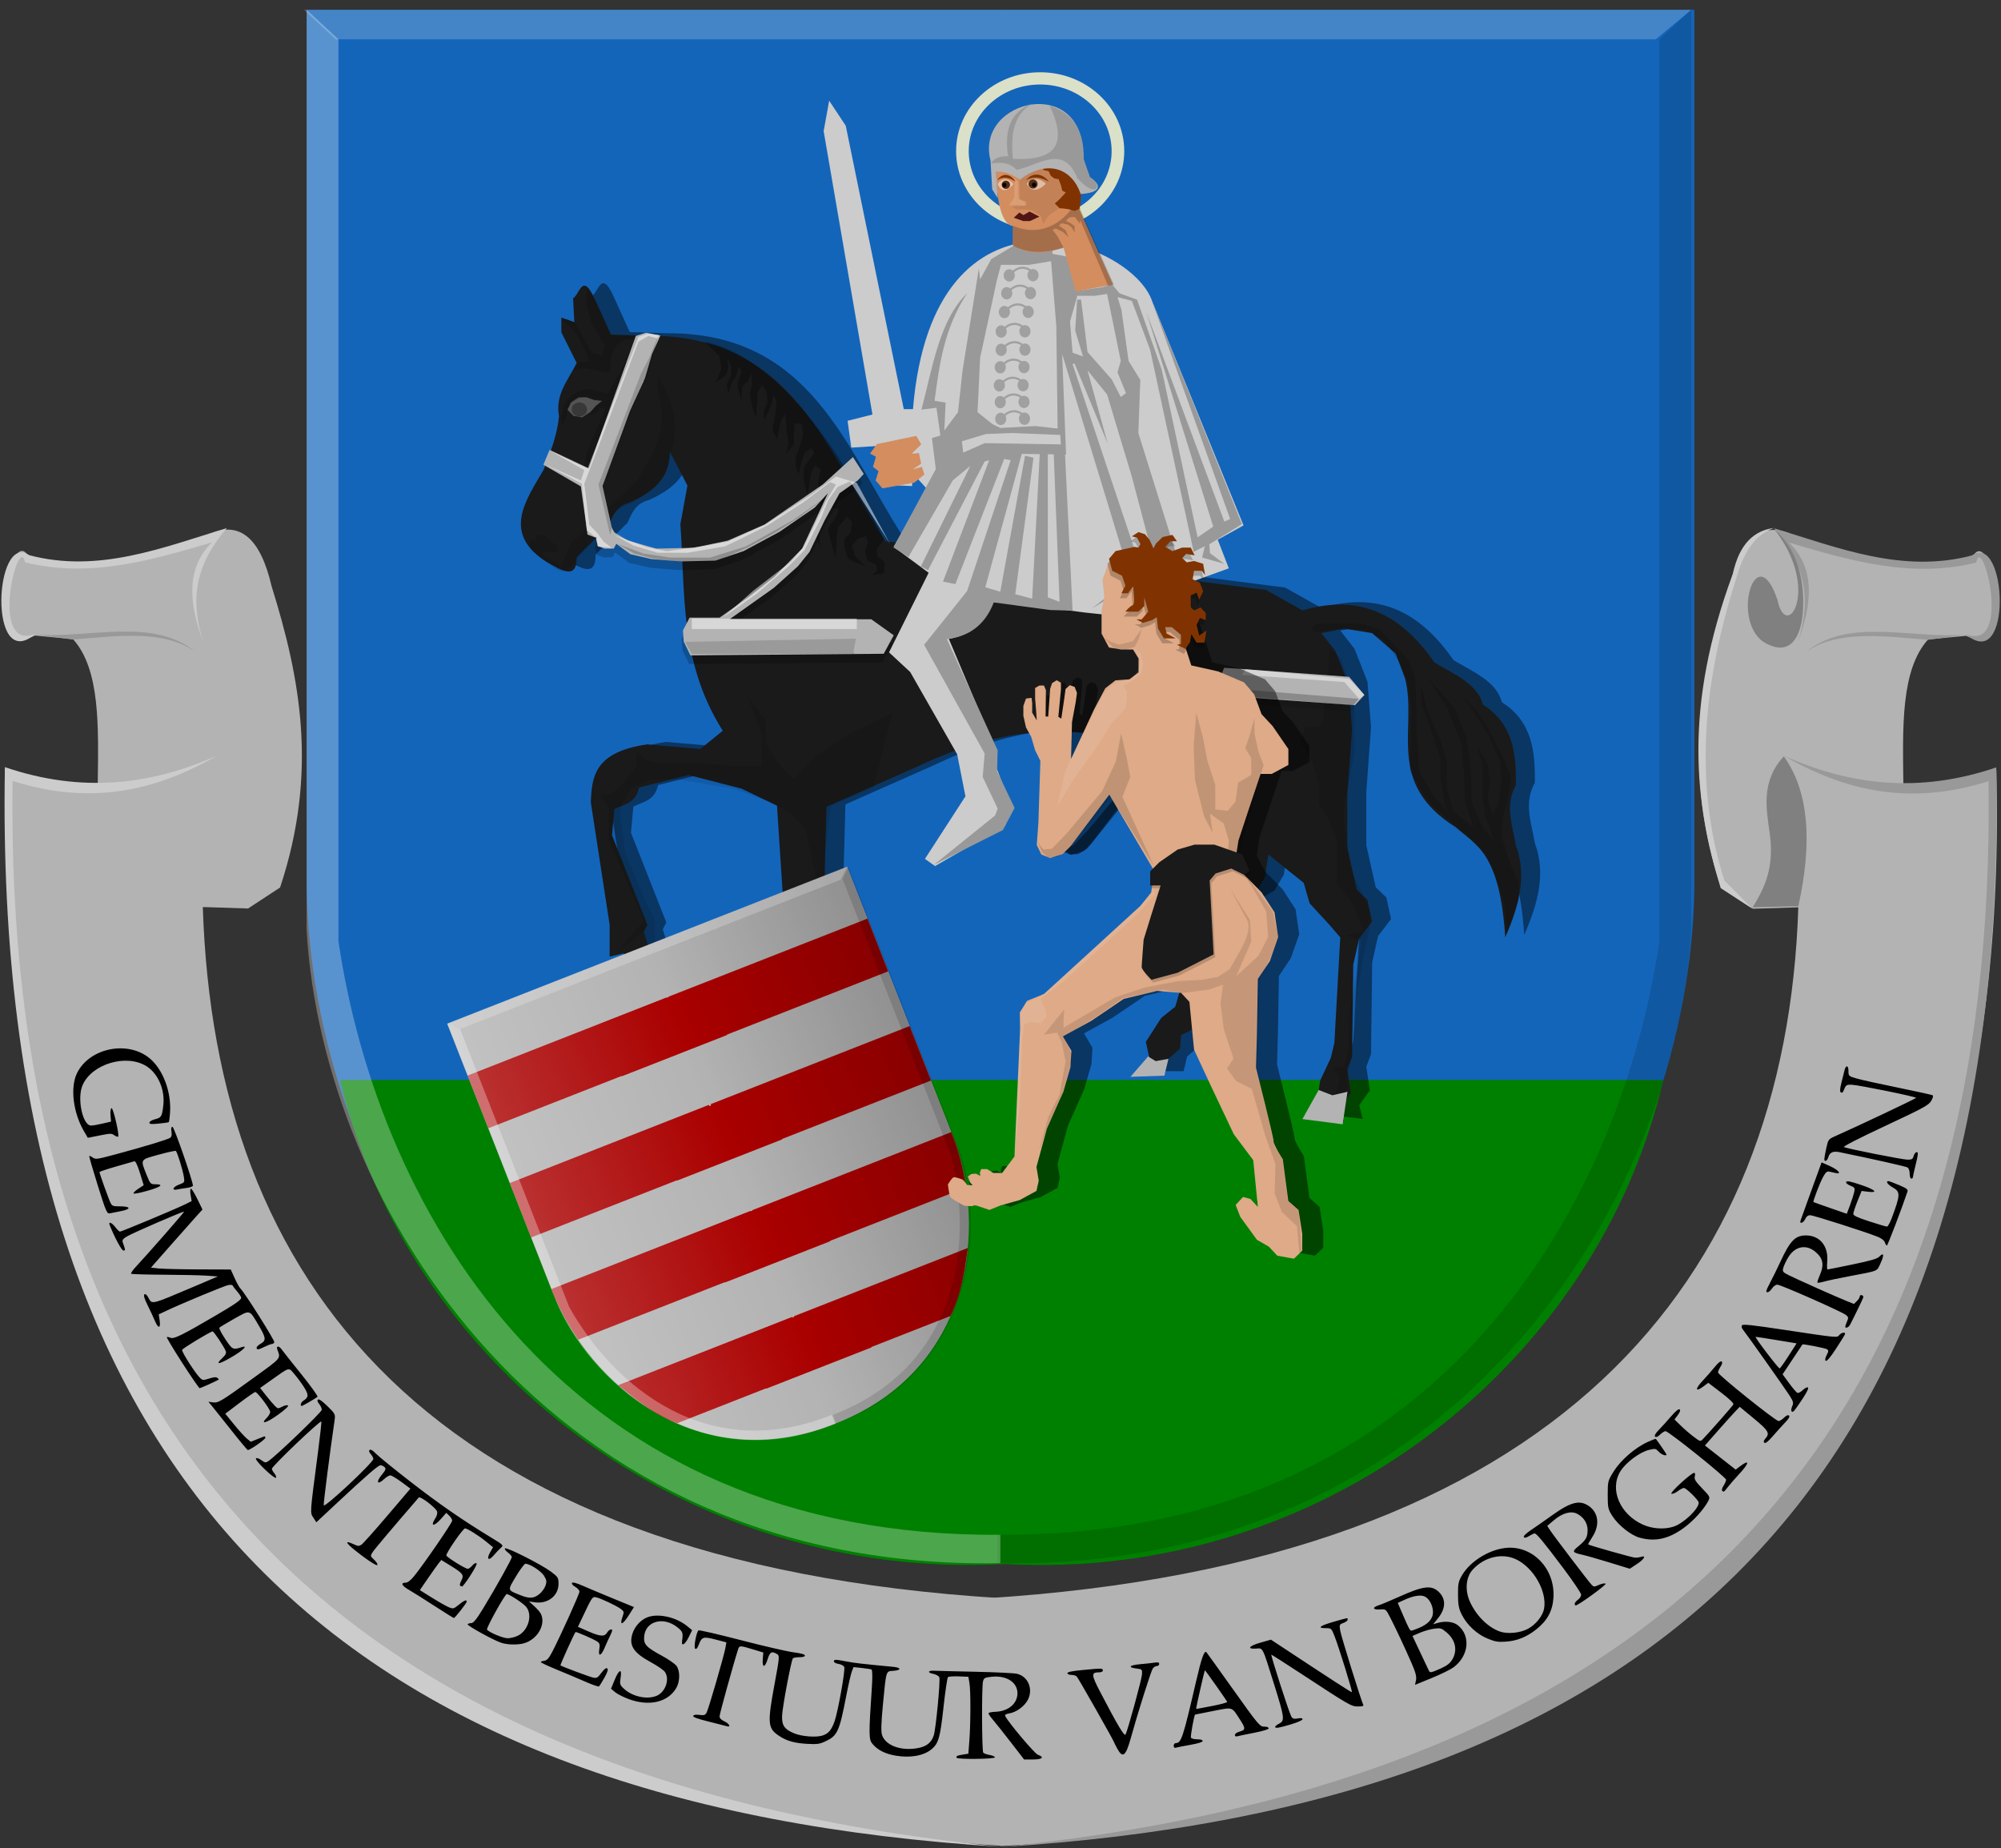 <?xml version="1.0" encoding="UTF-8" standalone="no"?>
<!-- Created with Inkscape (http://www.inkscape.org/) -->

<svg
   xmlns:dc="http://purl.org/dc/elements/1.1/"
   xmlns:cc="http://creativecommons.org/ns#"
   xmlns:rdf="http://www.w3.org/1999/02/22-rdf-syntax-ns#"
   xmlns:svg="http://www.w3.org/2000/svg"
   xmlns="http://www.w3.org/2000/svg"
   xmlns:xlink="http://www.w3.org/1999/xlink"
   xmlns:sodipodi="http://sodipodi.sourceforge.net/DTD/sodipodi-0.dtd"
   xmlns:inkscape="http://www.inkscape.org/namespaces/inkscape"
   width="234.531"
   height="216.656"
   id="svg15321"
   version="1.1"
   inkscape:version="0.48.4 r9939"
   sodipodi:docname="Nieuw document 34">
  <rect width="100%" height="100%" fill="#333333" stroke="none"/>
  <defs
     id="defs15323">
    <linearGradient
       inkscape:collect="always"
       xlink:href="#linearGradient3944-0-4-9-6-8-2-3-5-4-7-1-6-3-4-1-3-2-5-3"
       id="linearGradient17698"
       gradientUnits="userSpaceOnUse"
       gradientTransform="matrix(-0.287,0.112,0.121,0.308,297.055,493.451)"
       x1="-133.712"
       y1="76.131"
       x2="-51.395"
       y2="76.131" />
    <linearGradient
       id="linearGradient3944-0-4-9-6-8-2-3-5-4-7-1-6-3-4-1-3-2-5-3"
       inkscape:collect="always">
      <stop
         id="stop3946-9-5-7-1-0-7-1-0-2-3-2-3-5-8-2-5-5-1-4"
         offset="0"
         style="stop-color:#000000;stop-opacity:1;" />
      <stop
         id="stop3948-4-5-3-8-6-2-2-2-3-0-3-6-7-9-4-9-0-2-8"
         offset="1"
         style="stop-color:#000000;stop-opacity:0;" />
    </linearGradient>
    <linearGradient
       y2="78.148"
       x2="21.327"
       y1="78.148"
       x1="-60.991"
       gradientTransform="matrix(0.288,-0.113,0.121,0.308,305.585,489.385)"
       gradientUnits="userSpaceOnUse"
       id="linearGradient17260-0-4"
       xlink:href="#linearGradient4497-2-6-7-4-3-7-6-52-8-4-5-7-0-8-8-0-1-9"
       inkscape:collect="always" />
    <linearGradient
       id="linearGradient4497-2-6-7-4-3-7-6-52-8-4-5-7-0-8-8-0-1-9"
       inkscape:collect="always">
      <stop
         id="stop4499-3-8-4-7-4-9-0-7-2-1-4-4-4-6-1-3-6-9"
         offset="0"
         style="stop-color:#ffffff;stop-opacity:1;" />
      <stop
         id="stop4501-3-5-3-3-1-5-2-6-5-1-2-0-0-3-8-8-4-2"
         offset="1"
         style="stop-color:#ffffff;stop-opacity:0;" />
    </linearGradient>
  </defs>
  <sodipodi:namedview
     id="base"
     pagecolor="#ffffff"
     bordercolor="#666666"
     borderopacity="1.0"
     inkscape:pageopacity="0.0"
     inkscape:pageshadow="2"
     inkscape:zoom="1.979899"
     inkscape:cx="362.98035"
     inkscape:cy="103.30861"
     inkscape:document-units="px"
     inkscape:current-layer="layer1"
     showgrid="false"
     fit-margin-top="0"
     fit-margin-left="0"
     fit-margin-right="0"
     fit-margin-bottom="0"
     inkscape:window-width="1600"
     inkscape:window-height="837"
     inkscape:window-x="-8"
     inkscape:window-y="-8"
     inkscape:window-maximized="1" />
  <g
     inkscape:label="Laag 1"
     inkscape:groupmode="layer"
     id="layer1"
     transform="translate(-234.156,-372.281)">
    <path
       inkscape:connector-curvature="0"
       sodipodi:nodetypes="ccccc"
       id="path2836-0"
       d="m 351.427,373.429 -81.317,0 0,102.884 c 0.441,34.04 25.244,79.374 81.317,79.196 l 0,-182.08 z"
       style="fill:#1365ba;fill-opacity:1;stroke:#000000;stroke-width:1px;stroke-linecap:butt;stroke-linejoin:miter;stroke-opacity:0" />
    <path
       inkscape:connector-curvature="0"
       sodipodi:nodetypes="ccccc"
       id="path2836-0-1"
       d="m 351.427,373.429 81.317,0 0,102.884 c -0.441,34.04 -25.244,79.374 -81.317,79.196 -17.973,-59.008 -28.067,-118.755 0,-182.08 z"
       style="fill:#1365ba;fill-opacity:1;stroke:#000000;stroke-width:1px;stroke-linecap:butt;stroke-linejoin:miter;stroke-opacity:0" />
    <path
       inkscape:connector-curvature="0"
       style="fill:#008000;stroke:#000000;stroke-width:1px;stroke-linecap:butt;stroke-linejoin:miter;stroke-opacity:0"
       d="m 274.016,498.868 77.956,0 5.451,22.628 -5.451,34.106 c -37.412,2.107 -70.1,-23.199 -77.956,-56.735 z"
       id="path15441"
       sodipodi:nodetypes="ccccc" />
    <path
       inkscape:connector-curvature="0"
       style="fill:#008000;stroke:#000000;stroke-width:1px;stroke-linecap:butt;stroke-linejoin:miter;stroke-opacity:0"
       d="m 429.103,498.868 -77.185,0 -5.398,22.628 5.398,34.106 c 37.042,2.107 69.406,-23.199 77.185,-56.735 z"
       id="path15441-1"
       sodipodi:nodetypes="ccccc" />
    <path
       inkscape:connector-curvature="0"
       style="fill:#000000;fill-opacity:0.465;stroke:#000000;stroke-width:1px;stroke-linecap:butt;stroke-linejoin:miter;stroke-opacity:0"
       d="m 303.968,414.534 c -0.968,1.974 -2.548,3.701 -2.072,6.254 -0.197,2.085 -0.956,4.17 -1.796,6.254 -2,3.477 -4.977,7.396 0.276,10.779 1.738,0.97 3.634,2.272 3.591,-0.532 l 3.729,-3.726 c 0.525,-1.082 0.899,-2.261 2.486,-2.661 4.043,-1.779 4.655,-3.859 4.696,-5.988 l 2.072,3.992 -0.829,4.524 c 0.592,8.073 -0.131,16.146 4.972,24.219 l -2.624,2.129 -6.215,-0.532 c -6.247,0.889 -6.507,3.815 -6.63,6.787 l 2.21,14.372 0,3.726 1.657,-0.399 0.138,3.726 2.072,-0.133 3.177,1.73 -0.552,-4.125 -1.381,0 -1.105,-3.726 0.414,-0.798 -4.144,-10.513 0.276,-3.061 c 1.099,-0.589 2.483,-0.627 2.901,-2.528 l 5.801,-1.464 6.215,1.597 4.144,1.996 0.967,14.904 0.414,1.065 0.414,13.307 -3.729,4.791 -0.138,1.863 -0.829,2.661 4.282,-0.665 0,-2.129 1.381,-1.464 2.21,-1.597 -0.691,-3.726 0.276,-12.908 0.829,-0.932 0.414,-15.037 10.221,-4.524 c 7.527,-3.587 15.605,-5.812 25.69,-3.061 l 1.657,5.722 2.348,2.262 1.934,1.464 2.072,5.323 1.243,1.464 -4.282,14.771 -1.657,1.331 -1.796,2.795 0.414,1.863 -1.796,1.863 3.591,0 0.414,-1.73 1.381,-1.198 0.138,-1.597 1.381,-0.665 0.691,-2.528 4.005,-11.977 2.624,-1.464 1.105,-1.863 0.414,-2.661 4.144,3.327 0.691,2.395 2.21,2.395 1.381,1.597 -0.691,12.376 -0.414,1.73 -1.243,2.661 -0.276,1.73 -1.657,2.528 4.696,0.532 -0.414,-1.597 1.243,-1.73 -0.414,-2.795 0.552,-1.464 0.138,-10.779 0.691,-3.061 1.519,-1.996 -0.552,-2.528 -1.243,-1.198 -1.105,-4.924 0,-6.254 0.552,-7.585 -0.414,-5.323 -1.519,-3.859 -1.657,-2.129 2.624,-0.532 3.315,0.532 2.762,2.395 1.105,2.928 c 1.484,5.856 -2.403,12.206 5.939,17.433 2.416,2.167 5.147,2.935 5.801,12.908 1.577,-3.593 2.586,-7.186 1.243,-10.779 -0.397,-2.351 -1.333,-4.702 0,-7.053 0.056,-3.668 -0.293,-7.179 -3.867,-9.448 -0.59,-2.392 -3.322,-3.545 -5.663,-4.924 -3.685,-5.349 -8.478,-8.205 -15.469,-6.121 l -4.282,-2.395 -44.613,-5.722 c -6.888,-10.593 -10.935,-24.207 -27.9,-24.086 l -4.282,-0.133 -1.934,-4.258 c -1.411,-3.088 -1.735,-0.412 -2.486,0 l 0.138,2.795 -1.519,-0.532 0,1.73 1.796,3.593 z"
       id="path19722-8-5"
       sodipodi:nodetypes="cccccccccccccccccccccccccccccccccccccccccccccccccccccccccccccccccccccccccccccccccccccccccccccccccccccccccccccccc" />
    <path
       inkscape:connector-curvature="0"
       style="fill:#1a1a1a;fill-opacity:1;stroke:#000000;stroke-width:1px;stroke-linecap:butt;stroke-linejoin:miter;stroke-opacity:0"
       d="m 301.746,414.821 c -0.968,1.974 -2.548,3.701 -2.072,6.254 -0.197,2.085 -0.956,4.17 -1.796,6.254 -2,3.477 -4.977,7.396 0.276,10.779 1.738,0.97 3.634,2.272 3.591,-0.532 l 3.729,-3.726 c 0.525,-1.082 0.899,-2.261 2.486,-2.661 4.043,-1.779 4.655,-3.859 4.696,-5.988 l 2.072,3.992 -0.829,4.524 c 0.592,8.073 -0.131,16.146 4.972,24.219 l -2.624,2.129 -6.215,-0.532 c -6.247,0.889 -6.507,3.815 -6.63,6.787 l 2.21,14.372 0,3.726 1.657,-0.399 0.138,3.726 2.072,-0.133 3.177,1.73 -0.552,-4.125 -1.381,0 -1.105,-3.726 0.414,-0.798 -4.144,-10.513 0.276,-3.061 c 1.099,-0.589 2.483,-0.627 2.901,-2.528 l 5.801,-1.464 6.215,1.597 4.144,1.996 0.967,14.904 0.414,1.065 0.414,13.307 -3.729,4.791 -0.138,1.863 -0.829,2.661 4.282,-0.665 0,-2.129 1.381,-1.464 2.21,-1.597 -0.691,-3.726 0.276,-12.908 0.829,-0.931 0.414,-15.037 10.221,-4.524 c 7.527,-3.587 15.605,-5.812 25.69,-3.061 l 1.657,5.722 2.348,2.262 1.934,1.464 2.072,5.323 1.243,1.464 -4.282,14.771 -1.657,1.331 -1.796,2.795 0.414,1.863 -1.796,1.863 3.591,0 0.414,-1.73 1.381,-1.198 0.138,-1.597 1.381,-0.665 0.691,-2.528 4.005,-11.977 2.624,-1.464 1.105,-1.863 0.414,-2.661 4.144,3.327 0.691,2.395 2.21,2.395 1.381,1.597 -0.691,12.376 -0.414,1.73 -1.243,2.661 -0.276,1.73 -1.657,2.528 4.696,0.532 -0.414,-1.597 1.243,-1.73 -0.414,-2.795 0.552,-1.464 0.138,-10.779 0.691,-3.061 1.519,-1.996 -0.552,-2.528 -1.243,-1.198 -1.105,-4.924 0,-6.254 0.552,-7.585 -0.414,-5.323 -1.519,-3.859 -1.657,-2.129 2.624,-0.532 3.315,0.532 2.762,2.395 1.105,2.928 c 1.484,5.856 -2.403,12.206 5.939,17.433 2.416,2.167 5.147,2.935 5.801,12.908 1.577,-3.593 2.586,-7.186 1.243,-10.779 -0.397,-2.351 -1.333,-4.702 0,-7.053 0.056,-3.668 -0.293,-7.179 -3.867,-9.448 -0.59,-2.392 -3.322,-3.545 -5.663,-4.924 -3.685,-5.349 -8.478,-8.205 -15.469,-6.121 l -4.282,-2.395 -44.613,-5.722 c -6.888,-10.593 -10.935,-24.207 -27.9,-24.086 l -4.282,-0.133 -1.934,-4.258 c -1.411,-3.088 -1.735,-0.412 -2.486,0 l 0.138,2.795 -1.519,-0.532 0,1.73 1.796,3.593 z"
       id="path19722-8-5-6"
       sodipodi:nodetypes="cccccccccccccccccccccccccccccccccccccccccccccccccccccccccccccccccccccccccccccccccccccccccccccccccccccccccccccccc" />
    <path
       inkscape:connector-curvature="0"
       style="fill:#000000;fill-opacity:0.126;stroke:#000000;stroke-width:1px;stroke-linecap:butt;stroke-linejoin:miter;stroke-opacity:0"
       d="m 311.173,417.72 c 1.577,5.098 -0.628,7.814 -2.295,10.868 l -7.813,7.387 -1.172,2.729 -2.1,-1.317 0,-0.423 0.781,0 0.928,0 0,-0.706 -0.781,-0.518 -0.733,-0.706 -0.928,0 -0.147,0.612 -0.537,0 -0.244,0.47 0.342,0.659 2.393,1.882 c 0.685,0.411 1.545,1.428 2.881,-0.894 l 3.662,-3.717 c 0.264,-1.643 1.445,-2.292 2.735,-2.823 2.422,-1.338 4.365,-3.002 4.59,-5.834 1.253,-3.363 0.115,-6.307 -1.465,-9.174 l -0.098,1.506 z"
       id="path19724-1-5-4"
       sodipodi:nodetypes="ccccccccccccccccccccccc" />
    <path
       inkscape:connector-curvature="0"
       style="fill:#000000;fill-opacity:0.153;stroke:#000000;stroke-width:1px;stroke-linecap:butt;stroke-linejoin:miter;stroke-opacity:0"
       d="m 302.92,406.005 -0.049,1.882 0.586,2.211 0.879,1.553 0.732,1.176 -0.342,1.176 -1.221,-0.376 -1.904,-3.435 -0.928,-0.47 -0.684,-0.047 0.635,0.565 1.221,1.364 1.123,2.211 0.147,0.894 -0.928,0 -0.342,0.141 -0.537,0.847 1.514,-0.235 1.514,0.282 1.318,0.235 0.098,-0.941 0.049,-1.129 0.684,-1.223 0.879,-0.565 2.735,-0.047 -0.488,-0.47 -3.76,0 -0.977,-2.117 -1.025,-2.211 -0.928,-1.27 z"
       id="path19726-9-17-0" />
    <path
       inkscape:connector-curvature="0"
       style="fill:#cccccc;fill-opacity:0.33;stroke:#000000;stroke-width:1px;stroke-linecap:butt;stroke-linejoin:miter;stroke-opacity:0"
       d="m 300.674,420.308 0.391,-0.847 0.879,-0.612 0.928,0 0.928,0.329 0.928,0.094 -0.732,0.565 -0.684,0.8 -0.928,0.565 -1.026,-0.188 -0.684,-0.706 z"
       id="path19728-2-1-6" />
    <path
       transform="matrix(0.552,0,0,0.532,296.084,405.639)"
       sodipodi:type="arc"
       style="fill:#000000;fill-opacity:0.33;fill-rule:evenodd;stroke:#000000;stroke-width:0;stroke-linecap:square;stroke-linejoin:round;stroke-miterlimit:4;stroke-opacity:0;stroke-dasharray:none;stroke-dashoffset:0"
       id="path19730-0-1-1"
       sodipodi:cx="10.827573"
       sodipodi:cy="27.512947"
       sodipodi:rx="1.6351844"
       sodipodi:ry="1.5467961"
       d="m 12.463,27.513 c 0,0.854 -0.732,1.547 -1.635,1.547 -0.903,0 -1.635,-0.693 -1.635,-1.547 0,-0.854 0.732,-1.547 1.635,-1.547 0.903,0 1.635,0.693 1.635,1.547 z" />
    <path
       inkscape:connector-curvature="0"
       style="fill:#000000;fill-opacity:0.163;stroke:#000000;stroke-width:1px;stroke-linecap:butt;stroke-linejoin:miter;stroke-opacity:0"
       d="m 300.674,420.26 0.537,-0.847 0.879,-0.47 0.977,-0.188 0.439,0.188 0.586,0.141 0.635,0.094 -0.488,0.565 -0.684,0.612 -0.928,0.612 1.221,-0.141 0.635,-0.706 0.684,-0.047 -0.684,1.647 -0.977,2.164 -0.635,1.694 -0.244,1.317 0.049,1.176 0.83,0.894 0.537,-4.423 2.051,-4.14 1.27,-2.87 0.635,-1.506 0.244,-2.164 0.049,-1.176 -1.074,2.447 -1.026,1.882 -0.781,1.411 -1.319,-0.329 -1.318,-0.235 -0.879,0.282 -1.172,0.894 -0.488,0.847 -0.342,1.459 0.146,0.847 0.586,-1.27 0.049,-0.659 z"
       id="path19732-2-5-8" />
    <path
       inkscape:connector-curvature="0"
       style="fill:#b3b3b3;fill-opacity:1;stroke:#000000;stroke-width:1px;stroke-linecap:butt;stroke-linejoin:miter;stroke-opacity:0"
       d="m 308.682,411.651 -3.809,10.68 -1.709,4.846 -4.59,-2.164 -0.732,1.741 4.395,2.541 0.781,5.646 0.879,0.329 1.318,-0.141 0.732,-0.612 -1.172,-5.269 3.223,-8.798 1.758,-3.858 0.83,-2.823 0.977,-2.164 -1.709,-0.329 -1.172,0.376 z"
       id="path19734-4-2-9" />
    <path
       inkscape:connector-curvature="0"
       style="fill:#000000;fill-opacity:0.321;stroke:#000000;stroke-width:1px;stroke-linecap:butt;stroke-linejoin:miter;stroke-opacity:0"
       d="m 316.789,412.356 1.709,1.694 0.195,1.459 -0.635,1.6 c 0,0 0.879,-0.659 1.074,-0.8 0.195,-0.141 0.391,-0.847 0.391,-1.035 0,-0.188 -0.147,-1.035 -0.147,-1.035 l 0.488,0.988 -0.049,1.082 -0.488,1.035 0.195,1.082 0.342,-1.176 0.586,-0.941 0.293,-1.129 0.342,0.706 -0.439,1.129 0,0.8 0.391,1.364 c 0,0 0.098,-1.364 0.146,-1.553 0.049,-0.188 0.684,-0.753 0.684,-0.753 l 0.342,-0.847 0.098,1.317 -0.293,1.176 0.342,1.506 0.391,1.223 0.195,-1.929 0,-1.035 0.537,-0.894 0.537,0.894 0.098,1.223 -0.44,0.941 0.049,1.035 0.586,-1.129 0.342,-0.894 0.147,-0.941 0.391,0.8 -0.195,1.788 -0.293,1.553 0.537,1.129 c 0,0 0.342,-1.694 0.342,-1.882 0,-0.188 0.635,-1.129 0.635,-1.129 l 0.147,2.117 0.244,1.223 -0.293,1.317 0.879,-1.082 0,-0.941 0.098,-1.506 c 0,0 0.879,0 0.879,0.188 0,0.188 0.098,0.941 0.098,1.129 0,0.188 -0.44,1.6 -0.44,1.6 l -0.391,0.988 0,1.129 0.342,0.941 0.342,-1.506 0.391,-1.082 0.781,-0.47 0.293,0.565 -0.635,0.847 c 0,0 -0.586,0.753 -0.586,0.988 0,0.235 0,1.411 0,1.411 l 0.439,1.788 0.439,-2.776 0.391,-0.8 0.732,0.47 -0.342,1.553 c 0,0 0.293,2.352 0.293,2.541 0,0.188 -0.879,2.305 -0.879,2.305 l 0.342,1.317 0.488,1.458 -0.049,-1.929 c 0,0 -0.146,-1.27 0.195,-1.458 0.342,-0.188 1.025,-1.411 1.025,-1.411 l 1.025,0.329 c 0,0 -0.391,1.082 -0.586,1.27 -0.195,0.188 -0.684,0.894 -0.684,1.082 0,0.188 0.44,1.458 0.44,1.694 0,0.235 0.488,1.6 0.488,1.6 l 0.098,-2.305 c 0,0 0.049,-1.27 0.293,-1.459 0.244,-0.188 0.879,-1.082 0.879,-1.082 l 0.635,0.612 -0.195,1.317 -0.684,0.659 -0.049,0.847 0.391,1.411 0.732,0.47 1.416,0.518 c 0,0 -1.27,-1.082 -1.27,-1.27 0,-0.188 -0.391,-1.129 -0.391,-1.129 l 0.733,-0.847 0.977,-0.282 0.195,0.8 -0.342,0.894 0.293,1.176 1.025,0.47 0.098,0.753 -0.635,0.471 1.465,-0.235 0.049,-1.317 -0.879,-0.706 0,-0.894 0.83,-0.988 c -6.901,-14.527 -14.771,-22.035 -20.998,-23.195 z"
       id="path19736-7-7-8"
       sodipodi:nodetypes="ccccssccccccccccccsccccccccccccccccccccscccccccsscccccccccsccccccsccccsccsssccsccccccccsccccccccccccccc" />
    <path
       inkscape:connector-curvature="0"
       style="fill:#000000;fill-opacity:0.214;stroke:#000000;stroke-width:1px;stroke-linecap:butt;stroke-linejoin:miter;stroke-opacity:0"
       d="m 304.287,435.157 -0.391,1.317 0.195,0.847 0.781,0.282 1.074,0 0.293,-0.565 1.66,1.223 2.442,0.565 3.418,0.282 4.102,-0.094 3.321,-1.129 4.2,-2.258 4.102,-2.823 1.563,-1.694 -3.028,6.493 -3.223,3.293 -3.125,2.447 -3.321,2.352 -3.516,0 -0.781,1.506 0.098,1.317 0.781,1.6 22.658,-0.188 1.172,-2.164 -2.637,-1.882 -16.603,0 5.176,-3.67 2.832,-2.541 1.367,-1.694 1.758,-3.67 1.758,-3.199 2.149,-1.506 0.684,-0.753 -1.27,-1.976 -3.516,3.199 -6.837,4.705 -4.297,1.882 -4.004,0.847 -4.395,0.094 -3.321,-0.941 -1.563,-0.941 -0.391,-0.659 -0.586,-0.376 -0.781,0.47 z"
       id="path19738-5-6-4" />
    <path
       inkscape:connector-curvature="0"
       style="fill:#b3b3b3;fill-opacity:1;stroke:#000000;stroke-width:1px;stroke-linecap:butt;stroke-linejoin:miter;stroke-opacity:0"
       d="m 304.434,434.14 -0.391,1.317 0.195,0.847 0.781,0.282 1.074,0 0.293,-0.565 1.66,1.223 2.442,0.565 3.418,0.282 4.102,-0.094 3.321,-1.129 4.2,-2.258 4.102,-2.823 1.563,-1.694 -3.028,6.493 -3.223,3.293 -3.125,2.447 -3.321,2.352 -3.516,0 -0.781,1.506 0.098,1.317 0.781,1.6 22.658,-0.188 1.172,-2.164 -2.637,-1.882 -16.603,0 5.176,-3.67 2.832,-2.541 1.367,-1.694 1.758,-3.67 1.758,-3.199 2.149,-1.506 0.684,-0.753 -1.27,-1.976 -3.516,3.199 -6.837,4.705 -4.297,1.882 -4.004,0.847 -4.395,0.094 -3.321,-0.941 -1.563,-0.941 -0.391,-0.659 -0.586,-0.376 -0.781,0.47 z"
       id="path19738-8-8-1-1" />
    <path
       inkscape:connector-curvature="0"
       style="fill:#000000;fill-opacity:0.098;stroke:#000000;stroke-width:1px;stroke-linecap:butt;stroke-linejoin:miter;stroke-opacity:0"
       d="m 321.774,453.945 1.657,4.391 0,3.726 -3.867,0 c 0,0 -3.039,-0.399 -3.729,-0.399 -0.691,0 -4.834,0 -4.834,0 l -1.105,-0.266 -1.105,-0.931 0,1.597 -2.072,2.528 -1.105,0.798 -1.381,0 1.243,1.331 0,3.992 2.21,5.057 1.934,4.524 -1.934,1.996 -0.967,1.464 2.901,-2.262 0.691,2.928 -0.967,2.928 1.519,-2.262 0.691,0.932 0.138,3.726 0.829,-3.593 -0.691,-1.464 -0.829,-0.665 -0.138,-2.928 0,-1.065 -1.105,-2.262 -2.348,-5.589 -0.552,-4.125 0.138,-1.464 1.105,-1.863 2.21,-1.065 3.453,0 6.353,1.065 4.696,1.73 1.934,1.065 1.796,1.996 1.105,4.924 0.276,6.388 -0.691,1.597 -2.348,0.133 2.486,1.065 0,10.513 -0.276,2.395 -0.138,2.395 -1.243,1.464 -3.177,-0.399 3.177,1.198 -0.829,1.331 1.657,-1.863 1.381,-1.065 0,-1.464 0,-1.198 0.138,-4.125 0,-9.049 0.276,-2.129 0.552,-3.726 0,-4.391 0,-1.996 0.691,-4.791 4.972,-2.129 2.21,-8.783 -5.387,2.661 -3.729,2.528 -2.486,2.528 -1.519,-1.464 -1.657,-2.528 -0.138,-2.928 -2.072,-2.661 z"
       id="path19810-1-4-4" />
    <path
       inkscape:connector-curvature="0"
       style="fill:#000000;fill-opacity:0.116;stroke:#000000;stroke-width:1px;stroke-linecap:butt;stroke-linejoin:miter;stroke-opacity:0"
       d="m 389.314,501.718 1.796,0 0.967,-1.331 0,-2.262 0.552,-1.863 0.138,-3.593 0.552,-4.658 0.691,-3.859 0.691,-3.061 0,-2.129 -0.967,-2.129 c 0,0 -1.381,-2.661 -1.381,-3.327 0,-0.665 -0.691,-5.057 -0.691,-5.057 l 0.138,-2.262 1.105,-5.722 0,-5.057 -0.691,-3.061 -0.829,-2.795 -1.381,-1.331 -0.138,2.262 -0.552,2.795 0,2.928 -0.414,1.198 -1.796,0.133 -0.552,1.73 1.381,2.262 0.829,2.661 0,2.395 1.105,1.73 0.967,2.129 0,2.395 0,2.928 2.072,2.795 1.105,2.928 -2.21,0.399 1.934,0.665 -0.552,3.593 -0.967,5.722 0,3.46 -0.552,1.996 -1.381,0.133 0.967,1.065 -0.552,1.863 -1.381,1.331 z"
       id="path19814-0-32-9" />
    <path
       inkscape:connector-curvature="0"
       style="fill:#000000;fill-opacity:0.112;stroke:#000000;stroke-width:1px;stroke-linecap:butt;stroke-linejoin:miter;stroke-opacity:0"
       d="m 375.778,454.477 16.712,1.198 1.105,-1.198 -1.796,-2.129 -14.641,-1.065 -1.381,3.194 z"
       id="path19816-7-2-8" />
    <path
       inkscape:connector-curvature="0"
       style="fill:#b3b3b3;fill-opacity:1;stroke:#000000;stroke-width:1px;stroke-linecap:butt;stroke-linejoin:miter;stroke-opacity:0"
       d="m 376.262,453.745 16.712,1.198 1.105,-1.198 -1.796,-2.129 -14.641,-1.065 -1.381,3.194 z"
       id="path19816-5-1-1-8" />
    <path
       inkscape:connector-curvature="0"
       style="fill:#000000;fill-opacity:0.144;stroke:#000000;stroke-width:1px;stroke-linecap:butt;stroke-linejoin:miter;stroke-opacity:0"
       d="m 388.278,446.36 1.934,-0.266 2.21,-0.067 1.796,0.067 2.21,1.264 1.865,2.728 0.829,2.196 0.483,2.861 -0.207,7.452 2.072,3.593 2.003,1.796 2.486,2.129 2.279,2.196 1.105,2.528 1.105,3.127 0.276,3.66 1.381,-3.793 0.069,-1.93 -1.036,-2.528 -0.967,-2.994 0.138,-2.395 0.622,-2.196 0.345,-2.329 -1.174,-2.861 -1.519,-2.928 -1.45,-2.196 -1.657,-1.73 1.519,2.129 1.657,2.661 1.381,3.194 0.069,2.129 -0.276,2.395 -0.691,1.464 -0.622,-1.797 0.276,-2.063 -0.276,-2.063 -1.243,-2.063 0.622,2.129 0.069,1.663 0,2.595 0.345,2.063 0.967,2.595 -1.312,-1.464 c 0,0 -1.312,-2.861 -1.312,-3.194 0,-0.333 -0.069,-3.26 -0.069,-3.593 0,-0.333 -0.552,-3.859 -0.552,-3.859 l -1.381,-3.393 -3.177,-3.593 2.348,3.726 1.657,4.192 0.276,3.526 0.138,3.194 0.967,2.928 -2.348,-1.863 -0.76,-2.728 0,-2.994 c 0,0 -0.622,-2.395 -0.76,-2.662 -0.138,-0.266 -1.519,-3.46 -1.519,-3.46 l -0.76,-2.861 0.069,2.196 1.105,2.994 1.105,3.393 0,2.329 0.483,2.928 0.414,0.998 -1.657,-1.93 -1.657,-2.728 -0.345,-4.591 -0.069,-4.125 -0.138,-2.528 -0.829,-2.063 -3.315,-3.46 -2.21,-0.732 -3.039,0 -2.141,0 -0.622,0.532 0.414,0.466 z"
       id="path19848-6-6-0" />
    <rect
       style="fill:#ffffff;fill-opacity:0.474;fill-rule:evenodd;stroke:#000000;stroke-width:0;stroke-linecap:square;stroke-linejoin:round;stroke-miterlimit:4;stroke-opacity:0;stroke-dasharray:none;stroke-dashoffset:0"
       id="rect4531-8"
       width="19.338"
       height="1.223"
       x="315.24"
       y="444.79" />
    <path
       inkscape:connector-curvature="0"
       style="fill:#000000;fill-opacity:0.144;stroke:#000000;stroke-width:1px;stroke-linecap:butt;stroke-linejoin:miter;stroke-opacity:0"
       d="m 314.458,447.519 0.781,1.411 19.142,0 -0.195,-0.282 0.293,-1.506 -20.021,0.376 z"
       id="path4553-8" />
    <path
       inkscape:connector-curvature="0"
       style="fill:#ffffff;fill-opacity:0.447;stroke:#000000;stroke-width:1px;stroke-linecap:butt;stroke-linejoin:miter;stroke-opacity:0"
       d="m 379.699,451.377 12.013,0.847 1.758,1.976 0.586,-0.47 -1.758,-1.882 -12.11,-1.129 -0.488,0.659 z"
       id="path4575-0" />
    <path
       inkscape:connector-curvature="0"
       style="fill:#000000;fill-opacity:0.233;stroke:#000000;stroke-width:1px;stroke-linecap:butt;stroke-linejoin:miter;stroke-opacity:0"
       d="m 378.038,453.729 0.293,-0.753 15.04,1.223 -0.586,0.753 -14.747,-1.223 z"
       id="path4593-6" />
    <path
       inkscape:connector-curvature="0"
       style="fill:#ffffff;fill-opacity:0.498;stroke:#000000;stroke-width:1px;stroke-linecap:butt;stroke-linejoin:miter;stroke-opacity:0"
       d="m 298.051,426.723 4.297,2.258 0.586,5.458 1.074,0.847 0.195,1.035 1.66,0.188 -0.977,-0.753 -0.684,-0.941 -0.977,-1.035 -0.586,-4.799 6.348,-16.655 1.172,-0.659 1.074,0.282 0.195,-0.376 -1.367,-0.188 -1.074,0.376 -5.958,15.432 -4.395,-2.07 4.004,2.258 -0.391,1.223 -4.2,-1.882 z"
       id="path4615-8" />
    <path
       inkscape:connector-curvature="0"
       style="fill:#000000;fill-opacity:0.177;stroke:#000000;stroke-width:1px;stroke-linecap:butt;stroke-linejoin:miter;stroke-opacity:0"
       d="m 311.333,411.573 -1.074,2.635 -0.977,1.882 -4.981,12.985 1.367,5.928 0.195,-0.753 -1.074,-4.987 4.688,-12.233 0.488,-0.47 1.367,-4.987 z"
       id="path4621-1" />
    <path
       inkscape:connector-curvature="0"
       style="fill:#ffffff;fill-opacity:0.493;stroke:#000000;stroke-width:1px;stroke-linecap:butt;stroke-linejoin:miter;stroke-opacity:0"
       d="m 306.157,435.004 3.809,1.411 2.344,0.471 4.102,-0.565 3.028,-0.565 4.395,-1.976 5.372,-3.482 2.93,-2.164 2.442,0.753 3.907,7.151 -4.688,-7.34 -1.465,0.659 -1.074,1.506 -0.879,2.164 -1.953,3.764 -1.953,1.976 -3.614,3.105 -4.004,2.823 3.614,-3.199 4.395,-3.388 1.465,-1.694 2.637,-5.364 1.172,-1.976 -0.684,-0.282 -3.125,2.352 c 0,0 -3.516,2.258 -3.907,2.541 -0.391,0.282 -5.274,2.635 -5.274,2.635 l -4.395,0.753 -3.516,0 -2.832,-0.847 -2.246,-1.223 z"
       id="path4627-9" />
    <path
       inkscape:connector-curvature="0"
       style="fill:#000000;fill-opacity:0.205;stroke:#000000;stroke-width:1px;stroke-linecap:butt;stroke-linejoin:miter;stroke-opacity:0"
       d="m 306.547,436.039 1.953,1.129 2.149,0.565 3.711,0.47 3.711,-0.094 3.809,-1.694 3.125,-1.694 2.832,-1.788 3.321,-2.541 -4.004,2.823 -5.567,3.105 -4.2,1.317 -4.688,0 -3.125,-0.47 -3.028,-1.129 z"
       id="path4629-8" />
    <path
       inkscape:connector-curvature="0"
       sodipodi:nodetypes="ccccc"
       id="path2836-0-7-0-5"
       d="m 310.007,483.076 -23.44,9.201 12.442,31.695 c 4.244,10.437 16.876,21.596 33.017,15.196 l -22.019,-56.093 z"
       style="fill:#b3b3b3;fill-opacity:1;stroke:#000000;stroke-width:1px;stroke-linecap:butt;stroke-linejoin:miter;stroke-opacity:0" />
    <path
       inkscape:connector-curvature="0"
       sodipodi:nodetypes="ccccc"
       id="path2836-0-1-4-6-5"
       d="m 310.007,483.076 23.44,-9.201 12.442,31.695 c 3.989,10.537 2.322,27.309 -13.863,33.599 -12.317,-16.145 -22.452,-33.409 -22.019,-56.093 z"
       style="fill:#b3b3b3;fill-opacity:1;stroke:#000000;stroke-width:1px;stroke-linecap:butt;stroke-linejoin:miter;stroke-opacity:0" />
    <path
       inkscape:connector-curvature="0"
       style="fill:#aa0000;stroke:#000000;stroke-width:1px;stroke-linecap:butt;stroke-linejoin:miter;stroke-opacity:0"
       d="m 312.512,489.108 23.321,-9.154 2.426,6.181 -23.321,9.154 2.518,6.415 23.321,-9.154 2.505,6.382 -23.321,9.154 2.373,6.046 23.321,-9.154 c 0.831,1.997 1.385,4.176 1.736,6.49 l -22.618,8.879 2.439,6.214 20.388,-8.003 c -0.39,2.683 -0.736,5.37 -2.039,7.972 l -15.91,6.245 -17.141,-43.665 z"
       id="path17155-1-3"
       sodipodi:nodetypes="ccccccccccccccccc" />
    <path
       inkscape:connector-curvature="0"
       style="fill:#aa0000;stroke:#000000;stroke-width:1px;stroke-linecap:butt;stroke-linejoin:miter;stroke-opacity:0"
       d="m 312.299,489.192 -23.321,9.154 2.426,6.181 23.321,-9.154 2.518,6.415 -23.321,9.154 2.505,6.382 23.321,-9.154 2.373,6.046 -23.321,9.154 c 0.75,2.028 1.825,4.003 3.142,5.938 l 22.618,-8.879 2.439,6.214 -20.388,8.003 c 2.111,1.701 4.193,3.435 6.918,4.456 l 15.91,-6.245 -17.141,-43.665 z"
       id="path17155-9-8-3"
       sodipodi:nodetypes="ccccccccccccccccc" />
    <rect
       style="fill:#aa0000;fill-opacity:1;fill-rule:evenodd;stroke:#000000;stroke-width:0.425;stroke-linecap:square;stroke-linejoin:bevel;stroke-miterlimit:4;stroke-opacity:0;stroke-dasharray:none;stroke-dashoffset:0"
       id="rect17201-98-3"
       width="13.252"
       height="6.64"
       x="103.907"
       y="569.479"
       transform="matrix(0.931,-0.365,0.365,0.931,0,0)" />
    <rect
       style="fill:#aa0000;fill-opacity:1;fill-rule:evenodd;stroke:#000000;stroke-width:0.425;stroke-linecap:square;stroke-linejoin:bevel;stroke-miterlimit:4;stroke-opacity:0;stroke-dasharray:none;stroke-dashoffset:0"
       id="rect17201-9-4-7"
       width="13.252"
       height="6.748"
       x="105.469"
       y="583.119"
       transform="matrix(0.931,-0.365,0.365,0.931,0,0)" />
    <rect
       style="fill:#aa0000;fill-opacity:1;fill-rule:evenodd;stroke:#000000;stroke-width:0.425;stroke-linecap:square;stroke-linejoin:bevel;stroke-miterlimit:4;stroke-opacity:0;stroke-dasharray:none;stroke-dashoffset:0"
       id="rect17201-1-1-4"
       width="13.252"
       height="6.675"
       x="106.355"
       y="596.361"
       transform="matrix(0.931,-0.365,0.365,0.931,0,0)" />
    <rect
       style="fill:#aa0000;fill-opacity:1;fill-rule:evenodd;stroke:#000000;stroke-width:0.425;stroke-linecap:square;stroke-linejoin:bevel;stroke-miterlimit:4;stroke-opacity:0;stroke-dasharray:none;stroke-dashoffset:0"
       id="rect17201-6-4-3"
       width="13.252"
       height="6.64"
       x="106.313"
       y="609.748"
       transform="matrix(0.931,-0.365,0.365,0.931,0,0)" />
    <path
       inkscape:connector-curvature="0"
       sodipodi:nodetypes="ccccc"
       id="path2836-17-4-0-0-3-8"
       d="m 310.029,483.057 -23.44,9.201 12.442,31.695 c 4.244,10.437 16.876,21.596 33.017,15.196 l -22.019,-56.093 z"
       style="opacity:0.196;fill:url(#linearGradient17260-0-4);fill-opacity:1;stroke:#000000;stroke-width:1px;stroke-linecap:butt;stroke-linejoin:miter;stroke-opacity:0" />
    <path
       inkscape:connector-curvature="0"
       sodipodi:nodetypes="ccccc"
       id="path2836-17-9-5-9-9-9-0"
       d="m 310.122,483.02 23.301,-9.147 12.442,31.695 c 3.99,10.536 2.365,27.292 -13.724,33.544 l -22.019,-56.093 z"
       style="opacity:0.196;fill:url(#linearGradient17698);fill-opacity:1;stroke:#000000;stroke-width:1px;stroke-linecap:butt;stroke-linejoin:miter;stroke-opacity:0" />
    <path
       inkscape:connector-curvature="0"
       sodipodi:nodetypes="ccccccc"
       id="path4509-9-6-4-8-8"
       d="m 333.579,473.861 -0.658,1.488 12.787,32.574 c 2.525,10.491 0.648,24.618 -13.953,30.207 l 0.403,1.026 c 15.42,-5.697 17.834,-21.994 14.457,-32.087 L 333.579,473.861 z"
       style="fill:#000000;fill-opacity:0.13;stroke:#000000;stroke-width:1px;stroke-linecap:butt;stroke-linejoin:miter;stroke-opacity:0" />
    <path
       inkscape:connector-curvature="0"
       id="path4533-1-7-8-8"
       d="m 286.589,492.258 1.494,0.643 44.595,-17.506 0.782,-1.537 -46.872,18.399 z"
       style="fill:#ffffff;fill-opacity:0.209;stroke:#000000;stroke-width:1px;stroke-linecap:butt;stroke-linejoin:miter;stroke-opacity:0" />
    <path
       inkscape:connector-curvature="0"
       sodipodi:nodetypes="ccccccc"
       id="path4509-1-8-0-0"
       d="m 286.589,492.258 1.494,0.643 12.787,32.574 c 5.286,9.407 16.272,18.485 30.776,12.649 l 0.403,1.026 c -15.178,6.314 -28.034,-3.988 -32.424,-13.684 L 286.589,492.258 z"
       style="fill:#ffffff;fill-opacity:0.3;stroke:#000000;stroke-width:1px;stroke-linecap:butt;stroke-linejoin:miter;stroke-opacity:0" />
    <path
       inkscape:connector-curvature="0"
       sodipodi:nodetypes="ccccccc"
       id="path4509-9-6"
       d="m 432.382,373.429 -3.733,3.459 0,105.736 c -4.79,32.295 -27.1,69.956 -77.584,69.556 l 0,3.33 c 53.074,1.002 79.561,-42.17 81.317,-74.288 l 0,-107.792 z"
       style="fill:#000000;fill-opacity:0.13;stroke:#000000;stroke-width:1px;stroke-linecap:butt;stroke-linejoin:miter;stroke-opacity:0" />
    <path
       inkscape:connector-curvature="0"
       id="path4533-1"
       d="m 269.778,373.429 3.733,3.459 154.707,0 4.165,-3.459 -162.604,0 z"
       style="fill:#ffffff;fill-opacity:0.209;stroke:#000000;stroke-width:1px;stroke-linecap:butt;stroke-linejoin:miter;stroke-opacity:0" />
    <path
       inkscape:connector-curvature="0"
       sodipodi:nodetypes="ccccccc"
       id="path4509-1"
       d="m 270.093,373.429 3.733,3.459 0,105.736 c 4.79,32.295 27.1,69.956 77.584,69.556 l 0,3.33 c -53.074,1.002 -79.561,-42.17 -81.317,-74.288 l 0,-107.792 z"
       style="fill:#ffffff;fill-opacity:0.3;stroke:#000000;stroke-width:1px;stroke-linecap:butt;stroke-linejoin:miter;stroke-opacity:0" />
    <path
       inkscape:connector-curvature="0"
       style="fill:#b3b3b3;stroke:#000000;stroke-width:1px;stroke-linecap:butt;stroke-linejoin:miter;stroke-opacity:0"
       d="m 388.715,500.045 -1.91,3.407 4.718,0.611 0.566,-3.81 -1.777,0.413 -1.595,-0.621 z"
       id="path17842-8"
       sodipodi:nodetypes="cccccc" />
    <path
       style="fill:#b3b3b3;stroke:#000000;stroke-width:0.31px;stroke-linecap:butt;stroke-linejoin:miter;stroke-opacity:0"
       d="m 351.421,559.605 6.277,11.665 -6.277,17.364 C 269.612,583.164 234.577,538.187 234.716,462.476 c 3.459,1.708 7.177,1.709 10.897,1.697 0.079,-6.633 0.319,-13.417 -2.901,-16.973 l -4.458,-0.424 c -6.195,3.118 -3.021,-12.901 -0.849,-9.42 7.338,2.215 14.281,-0.153 21.228,-2.461 3.684,-1.653 6.077,0.563 7.359,6.11 3.324,10.656 5.497,21.74 0.991,35.303 l -3.75,2.461 -5.307,-0.17 c 1.41,43.754 26.041,76.854 93.495,81.005 z"
       id="path3792"
       inkscape:connector-curvature="0"
       sodipodi:nodetypes="cccccccccccccc" />
    <path
       style="fill:#cccccc;stroke:#000000;stroke-width:0.31px;stroke-linecap:butt;stroke-linejoin:miter;stroke-opacity:0"
       d="m 234.731,462.199 c 9.019,3.084 17.217,2.089 24.918,-1.38 -6.885,3.977 -14.503,6.007 -24.017,3 -0.97,69.939 30.941,116.363 115.789,124.932 -75.371,-4.675 -118.22,-41.046 -116.69,-126.552 z"
       id="path3794"
       inkscape:connector-curvature="0"
       sodipodi:nodetypes="ccccc" />
    <path
       style="fill:#999999;stroke:#000000;stroke-width:0.31px;stroke-linecap:butt;stroke-linejoin:miter;stroke-opacity:0"
       d="m 238.325,446.649 c 6.305,0.499 13.751,-2.078 18.716,2.037 -3.692,-2.646 -9.129,-1.846 -14.364,-1.443 z"
       id="path3798"
       inkscape:connector-curvature="0"
       sodipodi:nodetypes="cccc" />
    <path
       style="fill:#cccccc;stroke:#000000;stroke-width:0.31px;stroke-linecap:butt;stroke-linejoin:miter;stroke-opacity:0"
       d="m 238.284,446.598 c -5.547,4.736 -4.803,-12.087 -0.7,-9.241 8.113,2.142 15.596,-0.875 23.166,-3.18 -2.871,3.379 -4.746,7.309 -2.752,13.382 -1.728,-4.579 -2.063,-8.7 1.001,-11.701 -7.152,2.102 -14.303,4.213 -21.915,2.34 -0.702,-3.689 -4.33,10.51 1.201,8.401 z"
       id="path3800"
       inkscape:connector-curvature="0"
       sodipodi:nodetypes="ccccccc" />
    <path
       style="fill:#b3b3b3;stroke:#000000;stroke-width:0.31px;stroke-linecap:butt;stroke-linejoin:miter;stroke-opacity:0"
       d="m 349.496,559.637 -4.337,11.665 6.277,17.364 c 81.071,-4.33 118.672,-52.196 116.705,-126.158 -3.459,1.708 -7.177,1.709 -10.897,1.697 -0.079,-6.633 -0.319,-13.417 2.901,-16.973 l 4.458,-0.424 c 6.195,3.118 3.021,-12.901 0.849,-9.42 -7.338,2.215 -14.28,-0.153 -21.228,-2.461 -3.684,-1.653 -6.077,0.563 -7.359,6.11 -3.324,10.656 -5.497,21.74 -0.991,35.303 l 3.75,2.461 5.307,-0.17 c -1.41,43.754 -27.982,76.854 -95.436,81.005 z"
       id="path3792-7"
       inkscape:connector-curvature="0"
       sodipodi:nodetypes="cccccccccccccc" />
    <path
       style="fill:#999999;stroke:#000000;stroke-width:0.31px;stroke-linecap:butt;stroke-linejoin:miter;stroke-opacity:0"
       d="m 468.126,462.231 c -9.019,3.084 -17.217,2.089 -24.918,-1.38 6.885,3.977 14.503,6.007 24.017,3 0.971,69.939 -30.941,116.363 -115.789,124.932 75.371,-4.675 118.22,-41.046 116.69,-126.552 z"
       id="path3794-4"
       inkscape:connector-curvature="0"
       sodipodi:nodetypes="ccccc" />
    <path
       style="fill:#808080;stroke:#000000;stroke-width:0.31px;stroke-linecap:butt;stroke-linejoin:miter;stroke-opacity:0"
       d="m 444.931,478.504 -5.342,0.127 c 1.356,-2.266 2.624,-4.622 1.946,-8.995 -0.335,-2.451 -1.008,-5.799 1.698,-8.698 2.972,4.148 3.347,10.139 1.698,17.567 z"
       id="path3796-0"
       inkscape:connector-curvature="0"
       sodipodi:nodetypes="ccccc" />
    <path
       style="fill:#999999;stroke:#000000;stroke-width:0.31px;stroke-linecap:butt;stroke-linejoin:miter;stroke-opacity:0"
       d="m 464.532,446.681 c -6.305,0.499 -13.751,-2.078 -18.716,2.037 3.692,-2.646 9.129,-1.846 14.364,-1.443 z"
       id="path3798-9"
       inkscape:connector-curvature="0"
       sodipodi:nodetypes="cccc" />
    <path
       style="fill:#999999;stroke:#000000;stroke-width:0.31px;stroke-linecap:butt;stroke-linejoin:miter;stroke-opacity:0"
       d="m 464.573,446.629 c 5.547,4.736 4.803,-12.087 0.701,-9.241 -8.113,2.142 -15.596,-0.875 -23.166,-3.18 2.871,3.379 4.746,7.309 2.752,13.382 1.728,-4.579 2.063,-8.7 -1.001,-11.701 7.152,2.102 14.303,4.213 21.916,2.34 0.702,-3.689 4.33,10.51 -1.201,8.401 z"
       id="path3800-4"
       inkscape:connector-curvature="0"
       sodipodi:nodetypes="ccccccc" />
    <path
       style="fill:#808080;stroke:#000000;stroke-width:0.31px;stroke-linecap:butt;stroke-linejoin:miter;stroke-opacity:0"
       d="m 442.49,442.607 c -2.461,-7.358 -5.455,2.17 -1.698,4.88 3.108,1.931 4.539,-0.391 4.698,-3.869 0.181,-3.956 -0.979,-7.239 -3.389,-9.327 5.518,7.008 1.437,13.357 0.389,8.317 z"
       id="path3802-8"
       inkscape:connector-curvature="0"
       sodipodi:nodetypes="ccscc" />
    <path
       style="fill:#cccccc;stroke:#000000;stroke-width:0.31px;stroke-linecap:butt;stroke-linejoin:miter;stroke-opacity:0"
       d="m 442.066,434.164 c -2.529,0.956 -3.597,3.204 -4.352,5.728 -4.669,14.463 -4.509,25.93 -1.45,35.6 l 3.29,3.31 -3.715,-2.419 c -3.096,-10.043 -4.356,-21.236 1.415,-36.834 0.764,-3.535 2.493,-5.07 4.812,-5.385 z"
       id="path3804-8"
       inkscape:connector-curvature="0"
       sodipodi:nodetypes="ccccccc" />
    <path
       style="fill:#000000"
       d="m 346.296,578.323 c -0.141,-0.178 0.039,-0.272 0.735,-0.383 l 0.623,-0.099 0.118,-1.549 c 0.158,-2.069 0.162,-5.81 0.01,-6.729 l -0.125,-0.74 -1.113,-0.045 c -0.612,-0.025 -1.185,0.011 -1.273,0.08 -0.088,0.069 -0.327,1.667 -0.532,3.552 -0.383,3.524 -0.58,4.222 -1.386,4.898 -0.907,0.762 -2.452,1.048 -4.157,0.771 -1.24,-0.202 -2.121,-0.633 -2.74,-1.341 -0.488,-0.558 -0.494,-0.943 -0.103,-6.821 0.07,-1.049 0.051,-1.9 -0.043,-1.944 -0.092,-0.043 -0.605,-0.125 -1.139,-0.181 l -0.971,-0.103 -0.199,0.493 c -0.109,0.271 -0.411,1.592 -0.671,2.935 -0.807,4.174 -1.02,4.629 -2.479,5.297 -0.646,0.296 -0.931,0.334 -2.071,0.273 -1.48,-0.079 -2.407,-0.339 -3.287,-0.92 -1.362,-0.898 -1.411,-1.445 -0.55,-6.11 0.597,-3.233 0.603,-3.315 0.253,-3.515 -0.61,-0.35 -0.802,-0.235 -1.076,0.646 -0.319,1.026 -0.65,0.995 -0.562,-0.052 l 0.064,-0.755 -1.007,-0.308 c -1.741,-0.533 -1.797,-0.535 -1.946,-0.074 -0.521,1.608 -2.175,7.581 -2.175,7.856 0,0.223 0.194,0.427 0.565,0.592 0.564,0.252 0.812,0.727 0.298,0.573 -0.148,-0.045 -1.119,-0.292 -2.157,-0.55 -1.323,-0.329 -1.859,-0.527 -1.792,-0.664 0.065,-0.132 0.302,-0.168 0.734,-0.113 0.544,0.069 0.668,0.029 0.832,-0.27 0.227,-0.413 2.048,-6.682 2.209,-7.603 l 0.11,-0.631 -1.256,-0.328 c -1.449,-0.378 -1.627,-0.324 -1.982,0.604 -0.156,0.407 -0.297,0.563 -0.422,0.464 -0.19,-0.149 0.133,-1.915 0.392,-2.145 0.068,-0.06 2.298,0.454 4.954,1.143 2.657,0.689 5.435,1.331 6.174,1.427 0.894,0.116 1.344,0.241 1.344,0.374 0,0.13 -0.229,0.2 -0.65,0.2 -0.357,0 -0.698,0.062 -0.758,0.137 -0.208,0.263 -1.25,5.814 -1.271,6.766 -0.024,1.12 0.29,1.562 1.445,2.032 0.899,0.366 2.551,0.489 3.299,0.246 0.694,-0.225 1.036,-0.626 1.405,-1.648 0.397,-1.099 1.281,-6.033 1.142,-6.377 -0.064,-0.157 -0.356,-0.318 -0.664,-0.366 -0.303,-0.048 -0.551,-0.178 -0.551,-0.29 0,-0.254 0.158,-0.254 1.483,0.002 0.933,0.18 1.892,0.29 5.465,0.627 0.985,0.093 0.976,0.405 -0.013,0.471 -0.841,0.056 -0.799,-0.085 -1.184,3.909 -0.214,2.222 -0.241,3.223 -0.1,3.636 0.421,1.227 2.28,1.887 4.23,1.502 0.998,-0.197 1.532,-0.627 1.82,-1.467 0.247,-0.719 0.798,-6.474 0.655,-6.83 -0.062,-0.151 -0.382,-0.33 -0.713,-0.397 -0.736,-0.15 -0.626,-0.412 0.153,-0.367 0.311,0.018 2.478,0.073 4.813,0.122 2.336,0.049 4.522,0.156 4.857,0.237 1.286,0.311 1.903,1.749 1.29,3.007 -0.373,0.766 -1.337,1.488 -2.183,1.633 -0.427,0.073 -0.563,0.165 -0.484,0.327 0.365,0.745 3.436,4.386 3.814,4.521 0.814,0.291 0.536,0.555 -0.583,0.555 l -1.027,0 -1.514,-1.961 c -0.833,-1.079 -1.772,-2.261 -2.087,-2.627 -0.315,-0.366 -0.574,-0.735 -0.574,-0.82 0,-0.085 0.345,-0.164 0.768,-0.178 1.546,-0.048 2.629,-0.948 2.628,-2.185 0,-1.281 -1.303,-2.109 -3.026,-1.923 -0.81,0.087 -0.907,0.14 -1.011,0.547 -0.164,0.642 -0.137,8.151 0.029,8.351 0.076,0.091 0.415,0.213 0.752,0.271 0.337,0.057 0.613,0.182 0.613,0.278 0,0.202 -4.315,0.253 -4.473,0.052 z m 18.812,-1.076 c -0.204,-0.373 -0.371,-0.703 -0.371,-0.733 0,-0.138 -4.212,-7.566 -4.383,-7.729 -0.106,-0.102 -0.395,-0.185 -0.642,-0.185 -0.249,0 -0.449,-0.088 -0.449,-0.198 0,-0.14 0.528,-0.249 1.782,-0.37 2.27,-0.219 2.371,-0.217 2.371,0.05 0,0.135 -0.176,0.222 -0.449,0.222 -0.933,0 -0.915,0.28 0.141,2.303 2.082,3.986 2.842,5.257 2.976,4.973 0.291,-0.618 1.892,-6.475 1.923,-7.036 0.032,-0.586 0.01,-0.611 -0.612,-0.684 -1.099,-0.128 -0.888,-0.397 0.402,-0.511 0.653,-0.058 1.421,-0.142 1.706,-0.186 0.396,-0.062 0.519,-0.024 0.519,0.159 0,0.132 -0.124,0.241 -0.276,0.241 -0.152,0 -0.367,0.132 -0.477,0.293 -0.211,0.309 -1.776,5.262 -2.572,8.14 -0.593,2.142 -0.949,2.422 -1.589,1.25 z m 6.613,-0.345 c 0,-0.17 0.117,-0.308 0.26,-0.308 0.626,0 0.843,-0.664 2.364,-7.229 0.639,-2.76 0.958,-3.66 1.212,-3.418 0.037,0.035 1.325,1.829 2.861,3.987 3.325,4.667 3.383,4.737 3.98,4.737 0.253,0 0.459,0.087 0.459,0.193 0,0.12 -0.659,0.321 -1.746,0.533 -0.96,0.187 -1.852,0.372 -1.982,0.412 -0.13,0.04 -0.236,-0.037 -0.236,-0.17 0,-0.136 0.248,-0.31 0.566,-0.397 0.704,-0.192 0.706,-0.364 0.015,-1.425 -0.985,-1.513 -0.759,-1.443 -3.136,-0.982 -1.139,0.221 -2.086,0.409 -2.104,0.418 -0.115,0.057 -0.568,2.552 -0.491,2.708 0.052,0.105 0.382,0.191 0.734,0.191 0.407,0 0.64,0.072 0.64,0.197 0,0.125 -0.537,0.292 -1.463,0.456 -0.805,0.142 -1.569,0.292 -1.699,0.334 -0.144,0.045 -0.236,-0.046 -0.236,-0.234 z m 4.53,-4.661 c 0.986,-0.189 1.768,-0.403 1.738,-0.475 -0.091,-0.215 -2.578,-3.74 -2.617,-3.709 -0.044,0.035 -1.008,4.262 -1.008,4.423 0,0.064 0.021,0.114 0.048,0.111 0.026,-0.003 0.854,-0.161 1.84,-0.35 z m 7.362,2.445 c 0,-0.072 0.212,-0.24 0.472,-0.373 0.671,-0.345 0.626,-0.701 -0.571,-4.528 -1.434,-4.585 -1.302,-4.322 -2.138,-4.266 -1.13,0.076 -0.837,-0.313 0.527,-0.701 l 1.216,-0.345 0.604,0.399 c 6.863,4.526 8.828,5.799 8.885,5.754 0.087,-0.068 -1.527,-5.274 -2.031,-6.554 -0.367,-0.931 -0.385,-0.947 -1.042,-0.947 -1.049,0 -0.685,-0.286 0.964,-0.758 1.742,-0.498 1.607,-0.479 1.607,-0.228 0,0.109 -0.223,0.278 -0.495,0.375 -0.466,0.167 -0.488,0.22 -0.371,0.914 0.111,0.658 2.437,8.144 2.692,8.665 0.077,0.157 -0.073,0.209 -0.605,0.209 -0.793,0 -0.936,-0.082 -6.734,-3.88 -1.838,-1.204 -3.38,-2.189 -3.426,-2.189 -0.111,0 2.076,6.784 2.33,7.227 0.164,0.288 0.29,0.328 0.761,0.247 0.406,-0.07 0.563,-0.042 0.562,0.1 0,0.108 -0.625,0.38 -1.387,0.604 -1.474,0.433 -1.82,0.486 -1.82,0.276 z m -75.787,-3.254 c -0.623,-0.233 -1.34,-0.601 -1.593,-0.817 l -0.461,-0.392 0.424,-1.033 c 0.515,-1.253 0.879,-1.378 0.697,-0.24 -0.115,0.719 -0.079,0.837 0.379,1.265 0.975,0.909 2.604,1.289 3.757,0.877 1.088,-0.389 1.669,-1.943 1.059,-2.836 -0.147,-0.215 -0.897,-0.733 -1.668,-1.151 -2.03,-1.1 -2.577,-1.962 -2.131,-3.354 0.265,-0.826 0.943,-1.575 1.707,-1.885 1.259,-0.511 3.365,-0.059 4.678,1.003 l 0.606,0.49 -0.424,0.859 c -0.405,0.82 -0.847,1.087 -0.761,0.46 0.138,-1.007 0.097,-1.134 -0.524,-1.638 -1.62,-1.31 -3.722,-0.768 -3.908,1.007 -0.101,0.97 0.188,1.291 2.092,2.323 0.748,0.405 1.508,0.933 1.688,1.173 0.436,0.579 0.422,1.846 -0.029,2.611 -0.985,1.668 -3.197,2.174 -5.588,1.277 z m -5.096,-2.046 c -0.831,-0.364 -2.338,-1.002 -3.35,-1.416 -1.012,-0.415 -1.84,-0.804 -1.84,-0.865 0,-0.061 0.185,-0.133 0.411,-0.159 0.308,-0.035 0.537,-0.289 0.916,-1.015 0.955,-1.83 3.204,-6.806 3.204,-7.088 0,-0.155 -0.225,-0.411 -0.501,-0.568 -0.279,-0.159 -0.443,-0.359 -0.37,-0.452 0.088,-0.112 0.513,0.003 1.303,0.35 0.645,0.284 2.248,0.957 3.564,1.497 l 2.392,0.981 -0.592,0.941 c -0.773,1.23 -1.144,1.269 -0.708,0.076 0.157,-0.429 0.123,-0.535 -0.264,-0.813 -0.536,-0.386 -2.308,-1.218 -2.867,-1.346 -0.439,-0.101 -0.477,-0.045 -1.593,2.317 l -0.54,1.143 1.191,0.522 c 1.424,0.625 1.933,0.659 2.227,0.152 0.118,-0.204 0.327,-0.37 0.465,-0.37 0.194,0 0.172,0.158 -0.098,0.703 -0.192,0.387 -0.495,1.053 -0.673,1.48 -0.401,0.961 -0.769,1.039 -0.61,0.129 0.088,-0.504 0.042,-0.697 -0.21,-0.871 -0.427,-0.294 -2.493,-1.197 -2.578,-1.126 -0.121,0.1 -1.824,3.864 -1.766,3.904 0.195,0.136 3.359,1.32 3.784,1.416 0.474,0.107 0.562,0.06 1.016,-0.548 0.339,-0.453 0.559,-0.617 0.69,-0.514 0.132,0.103 0.025,0.448 -0.332,1.083 -0.289,0.512 -0.578,0.974 -0.643,1.026 -0.065,0.052 -0.798,-0.203 -1.628,-0.568 z m 97.391,-0.163 c 0.087,-0.411 -0.046,-0.92 -0.532,-2.029 -0.807,-1.844 -1.809,-3.981 -2.484,-5.301 -0.511,-1 -0.522,-1.008 -1.181,-0.962 -0.869,0.06 -0.982,-0.228 -0.189,-0.482 0.341,-0.11 1.427,-0.563 2.413,-1.008 2.788,-1.258 3.766,-1.384 4.612,-0.596 0.897,0.836 0.871,1.968 -0.073,3.136 l -0.555,0.686 0.475,-0.142 c 0.901,-0.269 1.871,-0.171 2.397,0.241 1.559,1.222 1.324,3.606 -0.487,4.952 -0.336,0.25 -1.488,0.814 -2.561,1.254 l -1.95,0.8 0.116,-0.549 z m 2.902,-1.374 c 0.753,-0.339 1.096,-0.608 1.364,-1.072 0.627,-1.083 0.358,-2.29 -0.707,-3.176 -0.575,-0.478 -0.68,-0.509 -1.414,-0.417 -0.436,0.055 -1.191,0.269 -1.676,0.476 l -0.883,0.377 0.921,1.948 c 0.507,1.072 0.96,2.031 1.008,2.133 0.123,0.263 0.26,0.237 1.387,-0.27 z m -2.626,-4.719 c 1.135,-0.454 1.715,-1.091 1.715,-1.883 0,-0.777 -0.452,-1.618 -0.992,-1.844 -0.493,-0.207 -1.34,-0.065 -2.333,0.392 l -0.803,0.369 0.634,1.476 c 0.638,1.486 0.797,1.78 0.964,1.78 0.05,0 0.416,-0.13 0.814,-0.29 z m -107.5,1.707 c -0.964,-0.329 -4.046,-2.032 -3.934,-2.174 0.057,-0.072 0.255,-0.132 0.44,-0.132 0.243,0 0.628,-0.481 1.393,-1.739 1.542,-2.537 3.346,-5.773 3.346,-6.003 0,-0.109 -0.214,-0.356 -0.474,-0.548 -0.261,-0.192 -0.406,-0.403 -0.322,-0.469 0.208,-0.163 4.265,1.892 5.374,2.722 0.848,0.634 0.897,0.714 0.897,1.45 0,1.392 -1.271,2.371 -2.788,2.148 l -0.675,-0.099 0.611,0.546 c 0.336,0.3 0.691,0.709 0.787,0.909 0.601,1.238 -0.388,2.976 -1.96,3.442 -0.721,0.214 -1.985,0.189 -2.695,-0.053 z m 1.926,-0.811 c 1.237,-0.591 1.784,-2.397 1.023,-3.376 -0.325,-0.418 -1.974,-1.509 -2.296,-1.519 -0.208,-0.006 -2.438,4.01 -2.314,4.167 0.264,0.335 1.883,1.01 2.423,1.009 0.317,0 0.841,-0.127 1.164,-0.282 z m 2.524,-4.873 c 0.294,-0.23 0.625,-0.678 0.737,-0.995 0.171,-0.485 0.145,-0.671 -0.166,-1.174 -0.345,-0.56 -1.661,-1.409 -2.182,-1.409 -0.119,0 -0.619,0.671 -1.111,1.491 -1.006,1.678 -1.032,1.575 0.554,2.205 1.022,0.406 1.535,0.377 2.167,-0.119 z m 111.185,5.204 c -1.25,-0.505 -2.425,-1.591 -3.043,-2.81 -0.353,-0.697 -0.44,-1.152 -0.445,-2.345 -0.01,-1.3 0.055,-1.582 0.496,-2.32 0.94,-1.572 3.044,-2.901 4.986,-3.149 3.187,-0.407 5.926,2.39 5.704,5.825 -0.101,1.559 -0.726,2.701 -2.045,3.735 -1.13,0.886 -2.241,1.327 -3.565,1.414 -0.889,0.059 -1.212,0.005 -2.088,-0.349 z m 4.719,-1.16 c 0.918,-0.499 1.733,-1.52 1.882,-2.359 0.362,-2.036 -1.249,-4.846 -3.326,-5.801 -1.646,-0.756 -3.721,-0.242 -5.062,1.254 -0.791,0.882 -0.909,2.427 -0.288,3.77 0.751,1.626 2.098,2.961 3.489,3.457 0.897,0.32 2.391,0.175 3.305,-0.322 z m -128.17,-2.677 c -1.194,-0.776 -2.532,-1.618 -2.973,-1.871 -0.86,-0.492 -1.038,-0.853 -0.422,-0.853 0.252,0 0.593,-0.262 1.013,-0.777 1.105,-1.356 4.459,-6.242 4.459,-6.496 0,-0.134 -0.156,-0.395 -0.347,-0.58 l -0.347,-0.336 -0.605,0.69 c -0.849,0.968 -1.319,0.916 -0.666,-0.073 0.164,-0.249 0.253,-0.595 0.197,-0.77 -0.14,-0.436 -1.982,-1.84 -2.154,-1.641 -3.072,3.555 -5.148,6.014 -5.391,6.384 -0.3,0.457 -0.295,0.485 0.175,0.922 0.266,0.248 0.428,0.522 0.359,0.609 -0.073,0.093 -0.801,-0.348 -1.76,-1.068 -1.93,-1.448 -2.305,-1.972 -0.968,-1.353 0.467,0.216 0.578,0.221 0.863,0.037 0.18,-0.116 1.546,-1.643 3.035,-3.394 l 2.708,-3.182 -1.049,-0.777 c -0.577,-0.427 -1.166,-0.777 -1.307,-0.777 -0.142,0 -0.482,0.209 -0.757,0.465 -0.756,0.705 -0.95,0.328 -0.26,-0.505 0.478,-0.576 0.54,-0.741 0.347,-0.923 -0.129,-0.122 -0.341,-0.222 -0.471,-0.222 -0.27,0 -1.615,1.165 -5.097,4.415 l -2.43,2.269 -0.353,-0.54 c -0.396,-0.605 -0.413,-0.361 0.537,-7.604 0.26,-1.984 0.44,-3.632 0.4,-3.664 -0.165,-0.129 -5.795,5.248 -5.796,5.537 0,0.105 0.134,0.351 0.298,0.549 0.165,0.197 0.246,0.426 0.181,0.509 -0.066,0.083 -0.655,-0.364 -1.31,-0.993 -0.684,-0.656 -1.124,-1.202 -1.033,-1.282 0.095,-0.083 0.346,0 0.628,0.207 0.41,0.302 0.509,0.319 0.788,0.139 0.891,-0.577 6.299,-5.768 6.299,-6.046 0,-0.172 -0.14,-0.481 -0.311,-0.686 -0.196,-0.234 -0.245,-0.424 -0.132,-0.513 0.112,-0.088 0.525,0.202 1.114,0.785 0.926,0.915 0.934,0.933 0.816,1.739 -0.544,3.719 -1.307,9.695 -1.26,9.875 0.088,0.342 5.811,-5.013 5.813,-5.439 0,-0.124 -0.136,-0.38 -0.304,-0.568 -0.195,-0.219 -0.24,-0.393 -0.123,-0.484 0.116,-0.091 0.373,0.06 0.714,0.42 0.293,0.309 2.111,1.787 4.04,3.284 3.379,2.623 6.11,4.515 9.409,6.52 1.549,0.942 1.557,0.95 1.207,1.256 -0.194,0.169 -0.568,0.562 -0.832,0.874 -0.601,0.711 -0.887,0.46 -0.414,-0.363 l 0.336,-0.585 -0.834,-0.678 c -0.85,-0.691 -2.193,-1.531 -2.447,-1.531 -0.25,0 -2.293,2.969 -2.189,3.182 0.126,0.258 2.216,1.554 2.506,1.555 0.118,6e-5 0.359,-0.174 0.537,-0.386 0.199,-0.238 0.39,-0.333 0.498,-0.248 0.134,0.105 -1.044,2.022 -1.649,2.684 -0.026,0.029 -0.133,0.01 -0.237,-0.04 -0.122,-0.059 -0.092,-0.276 0.086,-0.61 0.353,-0.663 0.218,-0.858 -1.209,-1.737 l -1.127,-0.694 -0.273,0.331 c -0.15,0.182 -0.716,0.976 -1.257,1.766 l -0.984,1.435 1.444,0.9 c 0.794,0.495 1.678,0.995 1.965,1.111 0.497,0.201 0.55,0.188 1.152,-0.299 0.631,-0.511 0.935,-0.632 0.935,-0.373 0,0.17 -1.38,1.932 -1.51,1.928 -0.052,-10e-4 -1.071,-0.638 -2.265,-1.414 z m 133.642,-0.259 c 0,-0.109 0.17,-0.32 0.378,-0.467 0.208,-0.147 0.378,-0.413 0.378,-0.59 0,-0.177 -0.946,-1.582 -2.103,-3.122 -2.312,-3.079 -3.122,-4.059 -3.355,-4.059 -0.085,0 -0.372,0.134 -0.638,0.299 -0.346,0.213 -0.523,0.249 -0.621,0.126 -0.083,-0.105 0.259,-0.439 0.878,-0.854 0.558,-0.374 1.654,-1.139 2.435,-1.7 2.196,-1.575 3.243,-1.834 4.324,-1.073 1.116,0.786 1.281,2.228 0.409,3.583 -0.307,0.477 -0.536,0.883 -0.51,0.904 0.155,0.122 5.167,1.538 5.489,1.552 0.215,0.009 0.54,-0.033 0.722,-0.094 0.642,-0.213 0.34,0.297 -0.501,0.848 l -0.832,0.545 -2.35,-0.723 c -1.292,-0.398 -2.723,-0.807 -3.179,-0.909 -1.221,-0.273 -1.27,-0.366 -0.513,-0.987 0.911,-0.747 1.099,-1.075 1.098,-1.914 0,-0.803 -0.458,-1.516 -1.226,-1.91 -0.719,-0.369 -1.727,-0.089 -2.719,0.754 l -0.783,0.666 0.312,0.481 c 0.429,0.661 4.517,6.035 4.868,6.401 0.277,0.288 0.3,0.289 0.889,0.031 0.345,-0.151 0.676,-0.21 0.77,-0.136 0.145,0.114 -3.205,2.548 -3.507,2.548 -0.063,0 -0.115,-0.09 -0.115,-0.199 z m 7.614,-7.739 c -1.025,-0.285 -2.495,-1.45 -3.192,-2.528 -0.512,-0.794 -0.553,-0.977 -0.553,-2.493 0,-1.6 0.016,-1.661 0.727,-2.789 0.822,-1.305 2.493,-2.747 3.953,-3.413 0.498,-0.227 0.929,-0.388 0.958,-0.358 0.155,0.162 1.252,1.764 1.252,1.829 0,0.23 -0.586,0.021 -0.905,-0.323 -0.355,-0.382 -0.402,-0.391 -1.138,-0.219 -1.087,0.255 -2.735,1.487 -3.364,2.513 -1.298,2.119 -0.066,5.031 2.646,6.251 1.103,0.496 2.511,0.586 3.6,0.229 1.169,-0.383 2.936,-2.072 2.936,-2.806 0,-0.282 -1.455,-1.721 -1.74,-1.721 -0.122,0 -0.453,0.174 -0.735,0.386 -0.283,0.212 -0.609,0.34 -0.725,0.284 -0.222,-0.107 2.33,-2.447 2.669,-2.447 0.101,0 0.134,0.183 0.074,0.407 -0.09,0.331 0.07,0.595 0.855,1.411 0.934,0.972 0.957,1.02 0.721,1.48 -0.497,0.969 -1.733,2.328 -2.878,3.166 -1.762,1.289 -3.354,1.64 -5.159,1.139 z m 9.661,-5.527 c -0.063,-0.079 0.017,-0.342 0.178,-0.585 0.16,-0.243 0.291,-0.55 0.291,-0.684 0,-0.283 -6.744,-5.692 -7.097,-5.692 -0.131,0 -0.416,0.178 -0.634,0.395 -0.263,0.262 -0.46,0.346 -0.585,0.248 -0.125,-0.098 0.024,-0.368 0.444,-0.802 0.347,-0.36 0.995,-1.078 1.44,-1.595 0.51,-0.593 0.874,-0.888 0.987,-0.799 0.113,0.089 0.034,0.333 -0.213,0.662 l -0.392,0.522 0.738,0.721 c 0.406,0.397 1.087,0.984 1.514,1.306 0.752,0.566 0.785,0.575 1.057,0.296 0.752,-0.773 3.501,-3.9 3.593,-4.087 0.066,-0.133 -0.462,-0.644 -1.419,-1.374 l -1.523,-1.162 -0.522,0.392 c -1.033,0.776 -1.074,0.355 -0.07,-0.704 0.393,-0.414 1,-1.107 1.348,-1.539 0.397,-0.492 0.7,-0.734 0.811,-0.646 0.112,0.087 0.067,0.309 -0.121,0.593 -0.165,0.25 -0.299,0.563 -0.299,0.697 0,0.283 6.744,5.692 7.097,5.692 0.131,0 0.416,-0.178 0.634,-0.395 0.263,-0.262 0.46,-0.346 0.585,-0.248 0.125,0.098 -0.024,0.368 -0.444,0.802 -0.348,0.36 -0.995,1.078 -1.44,1.595 -0.545,0.634 -0.87,0.891 -0.999,0.79 -0.129,-0.101 -0.092,-0.261 0.114,-0.491 0.553,-0.619 0.377,-0.924 -1.351,-2.353 l -1.656,-1.369 -0.485,0.502 c -0.267,0.276 -1.185,1.296 -2.04,2.266 l -1.555,1.764 1.802,1.413 1.802,1.413 0.535,-0.402 c 1.134,-0.852 1.073,-0.364 -0.115,0.912 -0.502,0.539 -1.103,1.23 -1.337,1.535 -0.46,0.601 -0.503,0.628 -0.673,0.411 z M 261.255,539.915 c -1.009,-1.278 -2.023,-2.551 -2.255,-2.828 l -0.421,-0.504 0.515,0.077 c 0.638,0.096 0.956,-0.096 4.907,-2.961 3.193,-2.315 3.057,-2.149 2.657,-3.25 -0.072,-0.199 -0.038,-0.333 0.083,-0.333 0.112,0 0.304,0.15 0.427,0.333 0.123,0.183 1.155,1.487 2.294,2.898 1.139,1.411 1.998,2.615 1.907,2.675 -0.555,0.372 -1.747,1.051 -1.843,1.051 -0.23,0 -0.106,-0.413 0.179,-0.599 0.611,-0.398 0.642,-0.659 0.173,-1.453 -0.251,-0.424 -0.763,-1.135 -1.14,-1.579 -0.79,-0.933 -0.534,-0.99 -2.808,0.62 l -1.287,0.911 0.682,0.865 c 0.375,0.476 0.845,1.027 1.043,1.226 0.354,0.354 0.37,0.355 0.873,0.097 0.294,-0.151 0.583,-0.208 0.678,-0.133 0.095,0.075 -0.431,0.554 -1.235,1.125 -1.338,0.951 -2.077,1.131 -1.248,0.305 0.214,-0.214 0.39,-0.522 0.39,-0.686 0,-0.326 -1.504,-2.327 -1.749,-2.327 -0.084,0 -0.909,0.572 -1.834,1.272 l -1.682,1.272 1.045,1.282 c 0.575,0.705 1.248,1.445 1.495,1.644 l 0.449,0.362 0.713,-0.285 c 0.392,-0.157 0.777,-0.309 0.855,-0.338 0.078,-0.029 0.142,0.041 0.142,0.155 0,0.195 -1.8,1.454 -2.055,1.437 -0.064,-0.004 -0.942,-1.053 -1.95,-2.331 z m 182.879,-2.22 c -0.063,-0.079 -0.024,-0.345 0.085,-0.591 0.169,-0.379 0.122,-0.567 -0.31,-1.238 -0.576,-0.895 -5.101,-7.293 -5.481,-7.749 -0.141,-0.169 -0.182,-0.381 -0.096,-0.49 0.121,-0.153 1.148,-0.043 5.041,0.544 6.234,0.939 6.1,0.927 6.368,0.59 0.244,-0.306 0.754,-0.374 0.658,-0.087 -0.034,0.102 -0.514,0.876 -1.066,1.721 -0.634,0.97 -1.07,1.484 -1.183,1.395 -0.113,-0.089 -0.076,-0.336 0.103,-0.67 0.23,-0.433 0.237,-0.559 0.036,-0.689 -0.205,-0.133 -2.816,-0.644 -2.873,-0.562 -0.01,0.015 -0.538,0.809 -1.173,1.765 l -1.155,1.738 0.762,1.036 c 0.419,0.57 0.854,1.08 0.966,1.135 0.113,0.054 0.394,-0.087 0.624,-0.314 0.231,-0.227 0.508,-0.37 0.617,-0.317 0.122,0.059 -0.133,0.588 -0.668,1.388 -0.982,1.467 -1.098,1.597 -1.256,1.397 z m -0.323,-6.517 0.917,-1.432 -2.383,-0.396 c -1.311,-0.218 -2.399,-0.384 -2.418,-0.37 -0.104,0.082 2.697,3.757 2.82,3.699 0.081,-0.038 0.56,-0.714 1.064,-1.501 z m -188.289,0.861 c -1.047,-1.627 -1.864,-2.99 -1.816,-3.028 0.049,-0.038 0.25,-10e-4 0.448,0.082 0.389,0.163 1.388,-0.332 5.347,-2.652 2.24,-1.312 2.926,-1.792 2.926,-2.045 0,-0.103 -0.206,-0.426 -0.458,-0.717 -0.252,-0.291 -0.49,-0.604 -0.529,-0.696 -0.043,-0.099 -0.258,-0.128 -0.533,-0.072 -0.473,0.096 -5.321,2.106 -7.135,2.957 l -1.01,0.474 0.104,0.699 c 0.144,0.97 -0.158,1.014 -0.548,0.079 -0.179,-0.428 -0.572,-1.271 -0.874,-1.874 -0.359,-0.716 -0.486,-1.146 -0.365,-1.241 0.121,-0.095 0.284,0.041 0.472,0.392 0.431,0.809 0.263,0.849 5.308,-1.294 l 2.831,-1.203 -1.321,-0.093 c -0.727,-0.051 -2.985,-0.101 -5.018,-0.111 -2.033,-0.01 -3.751,-0.061 -3.818,-0.114 -0.067,-0.052 0.164,-0.402 0.513,-0.777 1.48,-1.588 5.74,-6.457 5.686,-6.499 -0.091,-0.071 -5.966,2.474 -6.676,2.891 -0.48,0.282 -0.603,0.446 -0.518,0.686 0.33,0.929 0.334,0.982 0.083,0.981 -0.211,-0.001 -1.027,-1.516 -1.613,-2.996 -0.179,-0.451 0.266,-0.28 0.671,0.259 0.214,0.285 0.456,0.518 0.538,0.518 0.195,-1.5e-4 6.52,-2.646 7.579,-3.17 l 0.824,-0.408 -0.123,-0.727 c -0.068,-0.4 -0.051,-0.727 0.038,-0.727 0.089,0 0.43,0.55 0.758,1.221 l 0.596,1.221 -0.556,0.609 c -0.306,0.335 -1.664,1.867 -3.019,3.404 l -2.464,2.796 0.9,0.098 c 0.495,0.054 2.599,0.104 4.676,0.111 l 3.777,0.013 0.449,0.999 c 0.247,0.55 0.552,1.099 0.677,1.221 0.524,0.51 4.069,6.135 3.981,6.316 -0.053,0.108 -0.186,0.197 -0.295,0.197 -0.109,0 -0.529,0.164 -0.933,0.363 -0.598,0.296 -0.754,0.324 -0.839,0.149 -0.064,-0.13 0.119,-0.345 0.461,-0.543 0.682,-0.395 0.644,-0.689 -0.294,-2.264 -1.052,-1.767 -0.903,-1.731 -2.799,-0.668 -0.901,0.506 -1.686,0.979 -1.743,1.052 -0.058,0.073 0.253,0.671 0.691,1.33 0.832,1.254 0.9,1.287 1.935,0.948 0.772,-0.253 0.175,0.358 -1.067,1.093 -1.654,0.979 -2.128,1.034 -1.164,0.135 0.335,-0.312 0.44,-0.54 0.353,-0.761 -0.216,-0.546 -1.395,-2.315 -1.541,-2.311 -0.249,0.006 -3.47,1.953 -3.571,2.159 -0.099,0.202 1.621,2.877 2.15,3.344 0.263,0.233 0.341,0.234 1.032,0.017 0.55,-0.173 0.802,-0.191 0.958,-0.069 0.116,0.091 0.174,0.186 0.129,0.21 -0.463,0.253 -2.118,0.996 -2.218,0.995 -0.071,-0.001 -0.986,-1.333 -2.033,-2.96 z m 194.911,-4.269 c 0,-0.069 0.096,-0.342 0.213,-0.606 0.183,-0.411 0.163,-0.519 -0.142,-0.755 -0.521,-0.404 -7.636,-3.546 -8.031,-3.546 -0.185,0 -0.468,0.2 -0.629,0.444 -0.285,0.432 -0.661,0.598 -0.661,0.292 0,-0.084 0.217,-0.556 0.481,-1.049 0.265,-0.493 0.767,-1.516 1.117,-2.273 1.186,-2.57 1.776,-3.186 3.047,-3.186 1.615,0 2.639,1.243 2.494,3.028 -0.043,0.533 -0.032,0.967 0.024,0.966 0.057,-0.002 1.376,-0.267 2.932,-0.59 2.169,-0.45 2.904,-0.665 3.149,-0.92 0.526,-0.547 0.594,-0.198 0.148,0.761 -0.471,1.012 -0.092,0.857 -3.825,1.568 -1.123,0.214 -2.368,0.479 -2.767,0.59 -0.399,0.111 -0.763,0.172 -0.808,0.137 -0.044,-0.035 0.072,-0.413 0.26,-0.84 0.556,-1.263 0.411,-2.027 -0.534,-2.804 -1.08,-0.887 -2.367,-0.618 -3.141,0.656 -0.26,0.429 -0.528,0.992 -0.594,1.252 -0.11,0.428 -0.054,0.507 0.599,0.836 0.922,0.465 5.745,2.619 6.845,3.056 l 0.839,0.334 0.341,-0.33 c 0.187,-0.182 0.341,-0.428 0.341,-0.548 0,-0.12 0.106,-0.187 0.236,-0.15 0.13,0.037 0.209,0.159 0.176,0.271 -0.054,0.181 -1.094,2.329 -1.551,3.201 -0.168,0.321 -0.56,0.466 -0.56,0.207 z m 4.642,-9.863 c -0.073,-0.228 -0.393,-0.478 -0.843,-0.658 -1.459,-0.584 -7.543,-2.526 -7.912,-2.526 -0.253,0 -0.447,0.149 -0.578,0.444 -0.207,0.467 -0.701,0.632 -0.552,0.185 0.048,-0.142 0.623,-1.736 1.278,-3.542 l 1.192,-3.283 0.962,0.43 c 0.993,0.444 1.458,0.993 0.696,0.822 -0.217,-0.049 -0.553,-0.123 -0.747,-0.166 -0.278,-0.061 -0.435,0.073 -0.744,0.636 -0.38,0.692 -1.209,2.866 -1.119,2.933 0.024,0.018 0.913,0.335 1.975,0.703 l 1.931,0.67 0.37,-0.989 c 0.203,-0.544 0.426,-1.234 0.494,-1.533 0.114,-0.499 0.077,-0.563 -0.454,-0.778 -0.342,-0.139 -0.538,-0.315 -0.481,-0.433 0.075,-0.152 0.47,-0.074 1.692,0.333 1.717,0.572 2.141,0.976 0.855,0.815 l -0.74,-0.093 -0.487,1.209 c -0.268,0.665 -0.487,1.33 -0.487,1.479 0,0.202 0.47,0.423 1.876,0.88 1.032,0.336 1.962,0.61 2.068,0.61 0.106,0 0.36,-0.45 0.564,-0.999 1.023,-2.751 1.033,-3.068 0.116,-3.589 -0.6,-0.342 -0.872,-0.74 -0.505,-0.74 0.085,0 0.645,0.208 1.243,0.462 0.899,0.382 1.07,0.515 0.985,0.771 -0.644,1.932 -2.317,6.314 -2.41,6.315 -0.067,0 -0.174,-0.165 -0.239,-0.367 z m -209.466,-6.694 c -0.581,-1.855 -1.028,-3.4 -0.992,-3.433 0.035,-0.033 0.222,0.051 0.414,0.187 0.328,0.233 0.492,0.209 2.785,-0.409 3.303,-0.89 5.948,-1.692 6.269,-1.901 0.178,-0.116 0.234,-0.356 0.169,-0.734 -0.063,-0.369 -0.021,-0.561 0.122,-0.561 0.185,5.9e-4 2.4,6.392 2.392,6.9 0,0.091 -0.322,0.208 -0.711,0.259 -0.389,0.051 -0.899,0.134 -1.133,0.184 -0.694,0.149 -0.514,-0.299 0.233,-0.578 0.646,-0.242 0.656,-0.258 0.54,-0.953 -0.137,-0.824 -0.772,-2.864 -0.93,-2.988 -0.06,-0.047 -0.973,0.153 -2.029,0.444 -2.209,0.609 -2.146,0.497 -1.372,2.429 0.391,0.975 0.448,1.036 0.972,1.036 1.066,0 0.735,0.29 -0.859,0.751 -0.882,0.255 -1.635,0.402 -1.673,0.325 -0.037,-0.076 0.215,-0.325 0.562,-0.552 l 0.63,-0.413 -0.441,-1.435 c -0.277,-0.901 -0.521,-1.411 -0.656,-1.372 -0.118,0.035 -1.086,0.313 -2.15,0.618 -1.064,0.305 -1.934,0.598 -1.934,0.65 0,0.173 1.086,3.196 1.295,3.61 0.186,0.369 0.294,0.407 1.153,0.407 1.248,0 1.279,0.331 0.052,0.563 -0.493,0.093 -1.066,0.207 -1.274,0.253 -0.349,0.076 -0.457,-0.17 -1.435,-3.29 z m 212.374,-1.356 c 0,-0.316 -0.106,-0.643 -0.236,-0.727 -0.188,-0.122 -4.05,-0.991 -7.993,-1.799 -0.747,-0.153 -1.147,0.027 -1.304,0.585 -0.127,0.454 -0.472,0.618 -0.472,0.224 0,-0.121 0.103,-0.692 0.23,-1.271 0.225,-1.031 0.247,-1.059 1.085,-1.43 2.562,-1.132 9.444,-4.393 9.444,-4.474 0,-0.133 -6.743,-1.507 -7.541,-1.536 -0.568,-0.021 -0.676,0.033 -0.842,0.42 -0.242,0.565 -0.241,0.564 -0.454,0.461 -0.11,-0.053 -0.087,-0.441 0.061,-1.014 0.132,-0.51 0.295,-1.177 0.364,-1.482 0.164,-0.73 0.485,-0.713 0.485,0.026 0,0.567 0.025,0.589 0.991,0.866 0.545,0.156 2.732,0.639 4.861,1.072 2.128,0.433 3.939,0.834 4.024,0.891 0.085,0.057 1.1e-4,0.357 -0.189,0.667 -0.306,0.502 -0.895,0.822 -5.403,2.932 -3.128,1.465 -4.965,2.407 -4.813,2.471 0.511,0.212 6.897,1.473 7.46,1.473 0.501,0 0.608,-0.066 0.713,-0.444 0.069,-0.244 0.231,-0.444 0.362,-0.444 0.184,0 0.16,0.312 -0.104,1.369 -0.188,0.753 -0.344,1.452 -0.347,1.554 0,0.102 -0.091,0.185 -0.194,0.185 -0.104,0 -0.189,-0.258 -0.189,-0.574 z m -213.983,-4.975 c -1.276,-2.186 -1.633,-5.131 -0.823,-6.799 1.458,-3.004 6.04,-3.904 8.594,-1.687 1.503,1.305 2.457,3.858 2.32,6.213 -0.036,0.625 -0.108,1.167 -0.159,1.204 -0.052,0.037 -0.582,0.114 -1.179,0.17 -0.896,0.085 -1.085,0.065 -1.085,-0.118 0,-0.122 0.29,-0.296 0.644,-0.388 0.759,-0.197 0.83,-0.311 0.984,-1.609 0.215,-1.818 -0.586,-3.717 -1.937,-4.59 -2.351,-1.519 -6.464,-0.304 -7.536,2.227 -0.654,1.544 0.021,4.708 1.005,4.708 0.195,0 0.801,-0.104 1.349,-0.232 l 0.995,-0.232 -0.064,-0.767 c -0.035,-0.429 0.019,-0.785 0.125,-0.807 0.201,-0.043 0.947,3.195 0.768,3.335 -0.058,0.045 -0.261,-0.028 -0.452,-0.163 -0.323,-0.229 -0.439,-0.227 -1.723,0.029 l -1.377,0.274 -0.449,-0.769 z"
       id="path76118"
       inkscape:connector-curvature="0" />
    <path
       sodipodi:type="arc"
       style="fill:none;stroke:#dbe0c8;stroke-width:4.9;stroke-linejoin:miter;stroke-miterlimit:4;stroke-opacity:1;stroke-dasharray:none;stroke-dashoffset:0"
       id="path14275"
       sodipodi:cx="-567.67859"
       sodipodi:cy="-188.87947"
       sodipodi:rx="30.178572"
       sodipodi:ry="29.107143"
       d="m -537.5,-188.879 c 0,16.075 -13.511,29.107 -30.179,29.107 -16.667,0 -30.179,-13.032 -30.179,-29.107 0,-16.075 13.511,-29.107 30.179,-29.107 16.667,0 30.179,13.032 30.179,29.107 z"
       transform="matrix(0.302,0,0,0.293,527.511,445.339)" />
    <path
       style="fill:#cccccc;fill-opacity:1;stroke:none"
       d="m 369.224,407.664 c -2.369,-7.324 -25.724,-15.793 -28.061,12.576 l -1.079,0 -6.8,-33.222 -1.943,-2.934 -0.648,3.563 5.72,33.222 -2.914,0.734 0.432,3.144 3.346,-0.21 1.295,4.611 2.482,0.105 0.108,-1.467 1.619,1.782 -3.885,6.812 4.101,3.039 -4.641,9.327 2.482,2.306 5.504,9.642 0.971,4.926 -4.749,7.336 1.187,0.838 8.203,-4.716 0.755,-2.201 -1.727,-4.506 0,-1.886 -5.612,-13.31 c 2.202,-0.461 4.188,-1.411 5.181,-4.611 9.288,1.059 21.216,4.35 22.125,-1.677 l 5.504,-1.991 -1.295,-3.354 3.022,-1.677 z"
       id="path14785"
       inkscape:connector-curvature="0"
       sodipodi:nodetypes="ccccccccccccccccccccccccccccccccc" />
    <path
       style="fill:#999999;stroke:none"
       d="m 347.504,406.659 c -3.231,3.137 -4.037,8.628 -5.342,13.635 l 1.755,-0.222 0.458,3.261 -0.992,0.296 0.458,3.631 -4.961,9.189 1.755,1.112 5.19,-8.967 2.061,-1.704 -5.8,11.783 0.839,0.445 6.64,-12.746 0.534,-0.148 -5.418,14.228 1.45,0.296 5.724,-14.673 0.763,0.148 -5.113,15.34 -5.037,6.299 7.097,12.746 -0.229,2.742 1.755,3.705 -0.305,0.815 -7.174,5.78 8.09,-4.076 1.374,-2.594 -2.061,-4.298 0.076,-2.445 -5.953,-13.042 c 2.939,-0.357 4.587,-1.968 5.495,-4.298 l 6.64,0.889 2.595,0.074 -0.916,-19.045 -1.297,0.519 0.687,17.489 -1.374,-0.519 0,-17.192 -0.916,-0.222 -0.916,17.563 -1.984,-0.519 2.137,-16.007 -0.992,-0.222 -2.9,15.933 -1.755,-0.519 4.274,-15.636 5.19,0.074 -0.458,-11.783 8.013,26.307 -4.579,3.557 4.732,-2.89 0.153,0.222 -2.29,3.038 3.74,-3.483 -8.548,-25.566 0.229,-0.074 3.892,9.411 -2.366,-8.596 2.29,2.816 2.9,9.634 2.976,11.264 1.832,0.815 0.84,1.037 0.305,-1.482 -0.763,-2.594 -4.426,-14.154 0.229,-6.225 -1.374,-2.223 -0.839,-6.002 -0.458,-1.482 1.679,0.445 2.137,5.706 5.113,23.713 1.297,-0.667 -0.305,1.334 2.595,0.741 -1.679,-1.26 -0.076,-1.037 3.816,-2.371 -10.684,-26.529 9.311,25.937 -0.687,0.296 -9.158,-24.603 7.861,25.196 -1.832,1.26 -4.197,-19.638 -2.9,-8.226 -2.061,-0.741 -0.916,-1.112 -0.992,0.371 -3.358,0.519 0,0.519 2.366,0 1.45,-0.222 1.603,7.855 -0.382,1.334 0.992,2.445 -0.611,0.445 -1.068,-2.075 -2.824,-3.187 -0.763,-6.151 -0.458,0 -0.229,3.631 0.916,3.038 -1.221,-0.445 -0.305,-3.631 0.839,-2.964 -1.145,-4.669 -1.984,-0.371 0.687,8.522 0.153,12.005 -2.595,-0.296 -6.792,0.371 0.153,0.593 3.968,-0.148 5.571,0.222 0.076,1.112 -8.929,-0.148 -2.518,1.112 -0.153,-1.334 2.976,-0.889 2.595,-0.148 -1.984,-0.963 -1.755,-1.408 0.305,-6.373 1.984,-9.189 0.458,-1.704 3.282,0 2.671,-0.445 0.153,-1.853 -4.655,0.074 -2.595,1.556 -1.297,2.371 -0.153,-1.26 -1.908,11.931 -0.534,4.891 -1.603,2.149 0.153,-3.261 -1.297,-0.222 c 0.563,-4.199 1.073,-8.399 3.816,-12.598 z"
       id="path14787"
       inkscape:connector-curvature="0"
       sodipodi:nodetypes="cccccccccccccccccccccccccccccccccccccccccccccccccccccccccccccccccccccccccccccccccccccccccccccccccccccccccccccccccccccccccccccccccccccccccccc" />
    <path
       transform="matrix(0.488,0,0,0.505,628.518,646.397)"
       sodipodi:type="arc"
       style="fill:#a0a0a0;fill-opacity:1;stroke:none"
       id="path14789"
       sodipodi:cx="-567.76788"
       sodipodi:cy="-445.5759"
       sodipodi:rx="1.3392857"
       sodipodi:ry="1.4285715"
       d="m -566.429,-445.576 c 0,0.789 -0.6,1.429 -1.339,1.429 -0.74,0 -1.339,-0.64 -1.339,-1.429 0,-0.789 0.6,-1.429 1.339,-1.429 0.74,0 1.339,0.64 1.339,1.429 z" />
    <path
       transform="matrix(0.488,0,0,0.505,631.304,646.374)"
       sodipodi:type="arc"
       style="fill:#a0a0a0;fill-opacity:1;stroke:none"
       id="path14789-2"
       sodipodi:cx="-567.76788"
       sodipodi:cy="-445.5759"
       sodipodi:rx="1.3392857"
       sodipodi:ry="1.4285715"
       d="m -566.429,-445.576 c 0,0.789 -0.6,1.429 -1.339,1.429 -0.74,0 -1.339,-0.64 -1.339,-1.429 0,-0.789 0.6,-1.429 1.339,-1.429 0.74,0 1.339,0.64 1.339,1.429 z" />
    <path
       style="fill:none;stroke:#a0a0a0;stroke-width:0.248;stroke-linecap:butt;stroke-linejoin:miter;stroke-miterlimit:4;stroke-opacity:1;stroke-dasharray:none"
       d="m 351.565,421.384 c 0.523,-0.915 1.916,-1.446 2.895,0"
       id="path14811"
       inkscape:connector-curvature="0"
       sodipodi:nodetypes="cc" />
    <path
       transform="matrix(0.488,0,0,0.505,628.464,644.432)"
       sodipodi:type="arc"
       style="fill:#a0a0a0;fill-opacity:1;stroke:none"
       id="path14789-0"
       sodipodi:cx="-567.76788"
       sodipodi:cy="-445.5759"
       sodipodi:rx="1.3392857"
       sodipodi:ry="1.4285715"
       d="m -566.429,-445.576 c 0,0.789 -0.6,1.429 -1.339,1.429 -0.74,0 -1.339,-0.64 -1.339,-1.429 0,-0.789 0.6,-1.429 1.339,-1.429 0.74,0 1.339,0.64 1.339,1.429 z" />
    <path
       transform="matrix(0.488,0,0,0.505,631.25,644.409)"
       sodipodi:type="arc"
       style="fill:#a0a0a0;fill-opacity:1;stroke:none"
       id="path14789-2-8"
       sodipodi:cx="-567.76788"
       sodipodi:cy="-445.5759"
       sodipodi:rx="1.3392857"
       sodipodi:ry="1.4285715"
       d="m -566.429,-445.576 c 0,0.789 -0.6,1.429 -1.339,1.429 -0.74,0 -1.339,-0.64 -1.339,-1.429 0,-0.789 0.6,-1.429 1.339,-1.429 0.74,0 1.339,0.64 1.339,1.429 z" />
    <path
       style="fill:none;stroke:#a0a0a0;stroke-width:0.248;stroke-linecap:butt;stroke-linejoin:miter;stroke-miterlimit:4;stroke-opacity:1;stroke-dasharray:none"
       d="m 351.511,419.419 c 0.523,-0.915 1.916,-1.445 2.895,0"
       id="path14811-7"
       inkscape:connector-curvature="0"
       sodipodi:nodetypes="cc" />
    <path
       transform="matrix(0.488,0,0,0.505,628.356,642.467)"
       sodipodi:type="arc"
       style="fill:#a0a0a0;fill-opacity:1;stroke:none"
       id="path14789-8"
       sodipodi:cx="-567.76788"
       sodipodi:cy="-445.5759"
       sodipodi:rx="1.3392857"
       sodipodi:ry="1.4285715"
       d="m -566.429,-445.576 c 0,0.789 -0.6,1.429 -1.339,1.429 -0.74,0 -1.339,-0.64 -1.339,-1.429 0,-0.789 0.6,-1.429 1.339,-1.429 0.74,0 1.339,0.64 1.339,1.429 z" />
    <path
       transform="matrix(0.488,0,0,0.505,631.142,642.444)"
       sodipodi:type="arc"
       style="fill:#a0a0a0;fill-opacity:1;stroke:none"
       id="path14789-2-7"
       sodipodi:cx="-567.76788"
       sodipodi:cy="-445.5759"
       sodipodi:rx="1.3392857"
       sodipodi:ry="1.4285715"
       d="m -566.429,-445.576 c 0,0.789 -0.6,1.429 -1.339,1.429 -0.74,0 -1.339,-0.64 -1.339,-1.429 0,-0.789 0.6,-1.429 1.339,-1.429 0.74,0 1.339,0.64 1.339,1.429 z" />
    <path
       style="fill:none;stroke:#a0a0a0;stroke-width:0.248;stroke-linecap:butt;stroke-linejoin:miter;stroke-miterlimit:4;stroke-opacity:1;stroke-dasharray:none"
       d="m 351.403,417.454 c 0.523,-0.915 1.916,-1.446 2.895,0"
       id="path14811-3"
       inkscape:connector-curvature="0"
       sodipodi:nodetypes="cc" />
    <path
       transform="matrix(0.488,0,0,0.505,628.464,640.345)"
       sodipodi:type="arc"
       style="fill:#a0a0a0;fill-opacity:1;stroke:none"
       id="path14789-07"
       sodipodi:cx="-567.76788"
       sodipodi:cy="-445.5759"
       sodipodi:rx="1.3392857"
       sodipodi:ry="1.4285715"
       d="m -566.429,-445.576 c 0,0.789 -0.6,1.429 -1.339,1.429 -0.74,0 -1.339,-0.64 -1.339,-1.429 0,-0.789 0.6,-1.429 1.339,-1.429 0.74,0 1.339,0.64 1.339,1.429 z" />
    <path
       transform="matrix(0.488,0,0,0.505,631.25,640.322)"
       sodipodi:type="arc"
       style="fill:#a0a0a0;fill-opacity:1;stroke:none"
       id="path14789-2-6"
       sodipodi:cx="-567.76788"
       sodipodi:cy="-445.5759"
       sodipodi:rx="1.3392857"
       sodipodi:ry="1.4285715"
       d="m -566.429,-445.576 c 0,0.789 -0.6,1.429 -1.339,1.429 -0.74,0 -1.339,-0.64 -1.339,-1.429 0,-0.789 0.6,-1.429 1.339,-1.429 0.74,0 1.339,0.64 1.339,1.429 z" />
    <path
       style="fill:none;stroke:#a0a0a0;stroke-width:0.248;stroke-linecap:butt;stroke-linejoin:miter;stroke-miterlimit:4;stroke-opacity:1;stroke-dasharray:none"
       d="m 351.511,415.332 c 0.523,-0.915 1.916,-1.446 2.895,0"
       id="path14811-4"
       inkscape:connector-curvature="0"
       sodipodi:nodetypes="cc" />
    <path
       transform="matrix(0.488,0,0,0.505,628.572,638.301)"
       sodipodi:type="arc"
       style="fill:#a0a0a0;fill-opacity:1;stroke:none"
       id="path14789-21"
       sodipodi:cx="-567.76788"
       sodipodi:cy="-445.5759"
       sodipodi:rx="1.3392857"
       sodipodi:ry="1.4285715"
       d="m -566.429,-445.576 c 0,0.789 -0.6,1.429 -1.339,1.429 -0.74,0 -1.339,-0.64 -1.339,-1.429 0,-0.789 0.6,-1.429 1.339,-1.429 0.74,0 1.339,0.64 1.339,1.429 z" />
    <path
       transform="matrix(0.488,0,0,0.505,631.358,638.279)"
       sodipodi:type="arc"
       style="fill:#a0a0a0;fill-opacity:1;stroke:none"
       id="path14789-2-9"
       sodipodi:cx="-567.76788"
       sodipodi:cy="-445.5759"
       sodipodi:rx="1.3392857"
       sodipodi:ry="1.4285715"
       d="m -566.429,-445.576 c 0,0.789 -0.6,1.429 -1.339,1.429 -0.74,0 -1.339,-0.64 -1.339,-1.429 0,-0.789 0.6,-1.429 1.339,-1.429 0.74,0 1.339,0.64 1.339,1.429 z" />
    <path
       style="fill:none;stroke:#a0a0a0;stroke-width:0.248;stroke-linecap:butt;stroke-linejoin:miter;stroke-miterlimit:4;stroke-opacity:1;stroke-dasharray:none"
       d="m 351.619,413.288 c 0.523,-0.915 1.916,-1.446 2.895,0"
       id="path14811-1"
       inkscape:connector-curvature="0"
       sodipodi:nodetypes="cc" />
    <path
       transform="matrix(0.488,0,0,0.505,628.572,636.153)"
       sodipodi:type="arc"
       style="fill:#a0a0a0;fill-opacity:1;stroke:none"
       id="path14789-6"
       sodipodi:cx="-567.76788"
       sodipodi:cy="-445.5759"
       sodipodi:rx="1.3392857"
       sodipodi:ry="1.4285715"
       d="m -566.429,-445.576 c 0,0.789 -0.6,1.429 -1.339,1.429 -0.74,0 -1.339,-0.64 -1.339,-1.429 0,-0.789 0.6,-1.429 1.339,-1.429 0.74,0 1.339,0.64 1.339,1.429 z" />
    <path
       transform="matrix(0.488,0,0,0.505,631.358,636.13)"
       sodipodi:type="arc"
       style="fill:#a0a0a0;fill-opacity:1;stroke:none"
       id="path14789-2-0"
       sodipodi:cx="-567.76788"
       sodipodi:cy="-445.5759"
       sodipodi:rx="1.3392857"
       sodipodi:ry="1.4285715"
       d="m -566.429,-445.576 c 0,0.789 -0.6,1.429 -1.339,1.429 -0.74,0 -1.339,-0.64 -1.339,-1.429 0,-0.789 0.6,-1.429 1.339,-1.429 0.74,0 1.339,0.64 1.339,1.429 z" />
    <path
       style="fill:none;stroke:#a0a0a0;stroke-width:0.248;stroke-linecap:butt;stroke-linejoin:miter;stroke-miterlimit:4;stroke-opacity:1;stroke-dasharray:none"
       d="m 351.619,411.14 c 0.523,-0.915 1.916,-1.445 2.895,0"
       id="path14811-33"
       inkscape:connector-curvature="0"
       sodipodi:nodetypes="cc" />
    <path
       transform="matrix(0.488,0,0,0.505,628.949,633.873)"
       sodipodi:type="arc"
       style="fill:#a0a0a0;fill-opacity:1;stroke:none"
       id="path14789-62"
       sodipodi:cx="-567.76788"
       sodipodi:cy="-445.5759"
       sodipodi:rx="1.3392857"
       sodipodi:ry="1.4285715"
       d="m -566.429,-445.576 c 0,0.789 -0.6,1.429 -1.339,1.429 -0.74,0 -1.339,-0.64 -1.339,-1.429 0,-0.789 0.6,-1.429 1.339,-1.429 0.74,0 1.339,0.64 1.339,1.429 z" />
    <path
       transform="matrix(0.488,0,0,0.505,631.736,633.851)"
       sodipodi:type="arc"
       style="fill:#a0a0a0;fill-opacity:1;stroke:none"
       id="path14789-2-2"
       sodipodi:cx="-567.76788"
       sodipodi:cy="-445.5759"
       sodipodi:rx="1.3392857"
       sodipodi:ry="1.4285715"
       d="m -566.429,-445.576 c 0,0.789 -0.6,1.429 -1.339,1.429 -0.74,0 -1.339,-0.64 -1.339,-1.429 0,-0.789 0.6,-1.429 1.339,-1.429 0.74,0 1.339,0.64 1.339,1.429 z" />
    <path
       style="fill:none;stroke:#a0a0a0;stroke-width:0.248;stroke-linecap:butt;stroke-linejoin:miter;stroke-miterlimit:4;stroke-opacity:1;stroke-dasharray:none"
       d="m 351.996,408.86 c 0.523,-0.915 1.916,-1.446 2.895,0"
       id="path14811-14"
       inkscape:connector-curvature="0"
       sodipodi:nodetypes="cc" />
    <path
       transform="matrix(0.488,0,0,0.505,629.219,631.672)"
       sodipodi:type="arc"
       style="fill:#a0a0a0;fill-opacity:1;stroke:none"
       id="path14789-3"
       sodipodi:cx="-567.76788"
       sodipodi:cy="-445.5759"
       sodipodi:rx="1.3392857"
       sodipodi:ry="1.4285715"
       d="m -566.429,-445.576 c 0,0.789 -0.6,1.429 -1.339,1.429 -0.74,0 -1.339,-0.64 -1.339,-1.429 0,-0.789 0.6,-1.429 1.339,-1.429 0.74,0 1.339,0.64 1.339,1.429 z" />
    <path
       transform="matrix(0.488,0,0,0.505,632.006,631.65)"
       sodipodi:type="arc"
       style="fill:#a0a0a0;fill-opacity:1;stroke:none"
       id="path14789-2-26"
       sodipodi:cx="-567.76788"
       sodipodi:cy="-445.5759"
       sodipodi:rx="1.3392857"
       sodipodi:ry="1.4285715"
       d="m -566.429,-445.576 c 0,0.789 -0.6,1.429 -1.339,1.429 -0.74,0 -1.339,-0.64 -1.339,-1.429 0,-0.789 0.6,-1.429 1.339,-1.429 0.74,0 1.339,0.64 1.339,1.429 z" />
    <path
       style="fill:none;stroke:#a0a0a0;stroke-width:0.248;stroke-linecap:butt;stroke-linejoin:miter;stroke-miterlimit:4;stroke-opacity:1;stroke-dasharray:none"
       d="m 352.266,406.66 c 0.523,-0.915 1.916,-1.446 2.895,0"
       id="path14811-0"
       inkscape:connector-curvature="0"
       sodipodi:nodetypes="cc" />
    <path
       transform="matrix(0.488,0,0,0.505,629.516,629.576)"
       sodipodi:type="arc"
       style="fill:#a0a0a0;fill-opacity:1;stroke:none"
       id="path14789-5"
       sodipodi:cx="-567.76788"
       sodipodi:cy="-445.5759"
       sodipodi:rx="1.3392857"
       sodipodi:ry="1.4285715"
       d="m -566.429,-445.576 c 0,0.789 -0.6,1.429 -1.339,1.429 -0.74,0 -1.339,-0.64 -1.339,-1.429 0,-0.789 0.6,-1.429 1.339,-1.429 0.74,0 1.339,0.64 1.339,1.429 z" />
    <path
       transform="matrix(0.488,0,0,0.505,632.303,629.554)"
       sodipodi:type="arc"
       style="fill:#a0a0a0;fill-opacity:1;stroke:none"
       id="path14789-2-4"
       sodipodi:cx="-567.76788"
       sodipodi:cy="-445.5759"
       sodipodi:rx="1.3392857"
       sodipodi:ry="1.4285715"
       d="m -566.429,-445.576 c 0,0.789 -0.6,1.429 -1.339,1.429 -0.74,0 -1.339,-0.64 -1.339,-1.429 0,-0.789 0.6,-1.429 1.339,-1.429 0.74,0 1.339,0.64 1.339,1.429 z" />
    <path
       style="fill:none;stroke:#a0a0a0;stroke-width:0.248;stroke-linecap:butt;stroke-linejoin:miter;stroke-miterlimit:4;stroke-opacity:1;stroke-dasharray:none"
       d="m 352.563,404.564 c 0.523,-0.915 1.916,-1.446 2.895,0"
       id="path14811-9"
       inkscape:connector-curvature="0"
       sodipodi:nodetypes="cc" />
    <path
       style="fill:#d38d5f;stroke:none"
       d="m 341.552,423.37 -4.617,0.963 -0.801,1.112 0.687,0.371 -0.343,1.186 0.649,0.519 -0.343,1.075 0.801,0.926 3.74,-0.667 1.183,-0.963 -0.305,-0.889 -1.068,0.296 0.992,-0.667 -0.267,-1.26 -0.801,0.111 0.153,-0.222 0.916,-0.889 z"
       id="path14973"
       inkscape:connector-curvature="0" />
    <path
       style="fill:#d38d5f;fill-opacity:1;stroke:none"
       d="m 350.876,392.18 0.108,2.096 c 0.247,2.471 0.755,4.263 1.862,4.506 l 0.027,2.253 c 2.005,1.192 4.002,0.954 5.936,0.236 l 1.43,5.188 4.344,-0.838 -3.966,-8.908 c -0.095,-2.115 -0.18,-4.236 -1.889,-5.397 z"
       id="path14975"
       inkscape:connector-curvature="0"
       sodipodi:nodetypes="cccccccccc" />
    <path
       style="fill:#000000;fill-opacity:0.222;stroke:none"
       d="m 352.827,398.73 0.076,2.371 c 2.359,1.144 4.134,0.658 5.934,0.241 l -0.744,-1.371 -0.572,-0.76 0.382,-0.148 0.839,0.408 0.668,0.63 -0.363,-0.834 -0.782,-0.556 0.324,-0.259 0.725,0.148 0.439,0.315 0.363,0.63 -0.019,-0.76 -0.477,-0.352 -0.534,-0.278 0.401,-0.389 0.63,-0.056 0.611,0.778 0.038,-0.408 3.263,7.688 0.687,-0.111 -3.93,-8.781 -0.248,-1.632 c -0.607,1.926 -3.494,5.272 -7.708,3.485 z"
       id="path14977"
       inkscape:connector-curvature="0"
       sodipodi:nodetypes="cccccccccccccccccccccccccc" />
    <path
       style="fill:#803300;fill-opacity:1;stroke:none"
       d="m 357.19,390.844 -0.718,0.106 -0.229,0.667 0.248,0.611 0.572,0.13 0.248,0.537 0.382,0.296 0.534,0.093 0.286,0.741 0.153,0.611 0.401,0.204 -0.725,0.797 -0.553,0.5 0.553,0.556 0.363,0.018 0.706,0.093 0.687,0.204 0.572,-0.241 c 0.611,-3.046 -0.132,-6.525 -3.48,-5.923 z"
       id="path14979"
       inkscape:connector-curvature="0"
       sodipodi:nodetypes="ccccccccccccccccccc" />
    <path
       style="fill:#b3b3b3;stroke:none"
       d="m 350.252,391.097 c -1.878,-7.215 11.177,-10.211 10.837,-0.259 l 0.649,2.223 c 0.917,0.341 2.309,1.739 -0.916,1.964 -0.985,-2.901 -3.782,-4.173 -7.097,-1.704 -0.803,-0.443 -1.532,-0.958 -2.824,-0.926 l 0.191,3.112 -0.649,-1.037 z"
       id="path14981"
       inkscape:connector-curvature="0"
       sodipodi:nodetypes="ccccccccc" />
    <path
       style="fill:#999999;stroke:none"
       d="m 350.336,391.446 c 1.103,-0.171 2.15,-0.135 2.968,0.734 2.526,-0.465 5.494,-3.076 7.096,0.943 2.314,2.611 3.08,0.87 1.511,-0.079 l -0.729,-2.096 c 0.056,-3.799 -1.613,-5.481 -3.993,-6.288 1.76,3.817 1.499,6.535 -4.317,6.236 -0.248,-2.703 -0.024,-5.152 2.293,-6.471 -2.56,0.901 -3.319,3.092 -2.86,6.157 -0.795,0.042 -1.595,0.074 -1.97,0.865 z"
       id="path14983"
       inkscape:connector-curvature="0"
       sodipodi:nodetypes="cccccccccc" />
    <path
       style="fill:#501616;stroke:none"
       d="m 352.98,397.804 0.649,-0.611 0.477,0.296 0.725,-0.408 1.145,0.593 -1.107,0.519 -0.782,0 z"
       id="path14985"
       inkscape:connector-curvature="0" />
    <path
       style="fill:#000000;fill-opacity:0.085;stroke:none"
       d="m 353.629,393.45 0.076,2.223 0.763,0.241 0,0.445 -1.755,0.13 0.591,0.333 0.916,0.018 0.897,0.074 1.03,0.667 0.286,0.945 0.611,-0.945 1.24,-0.889 -0.42,-0.482 1.183,-1.408 -0.324,-0.148 -0.534,-1.297 -0.095,-0.13 -0.458,0 -0.382,-0.278 -0.229,-0.574 -0.401,-0.037 -0.191,-0.315 -1.526,0.5 -0.801,0.482 z"
       id="path14987"
       inkscape:connector-curvature="0" />
    <path
       style="fill:#ffffff;fill-opacity:0.156;stroke:none"
       d="m 353.056,393.117 -0.019,2.334 -0.63,0.908 0.84,-0.056 1.068,0.093 0,-0.426 -0.82,-0.389 -0.019,-1.927 z"
       id="path14989"
       inkscape:connector-curvature="0" />
    <path
       style="fill:#ffffff;fill-opacity:0.467;stroke:none"
       d="m 354.506,393.821 c 0.613,1.264 1.707,0.546 2.232,0 -0.823,-0.851 -1.827,-0.615 -2.232,0 z"
       id="path14991"
       inkscape:connector-curvature="0"
       sodipodi:nodetypes="ccc" />
    <path
       style="fill:#ffffff;fill-opacity:0.467;stroke:none"
       d="m 351.101,393.857 c 0.503,1.264 1.4,0.546 1.832,0 -0.675,-0.851 -1.499,-0.615 -1.832,0 z"
       id="path14991-6"
       inkscape:connector-curvature="0"
       sodipodi:nodetypes="ccc" />
    <path
       sodipodi:type="arc"
       style="fill:#502d16;fill-opacity:1;stroke:none"
       id="path15011"
       sodipodi:cx="-568.68433"
       sodipodi:cy="-177.83989"
       sodipodi:rx="1.4836615"
       sodipodi:ry="1.7361997"
       d="m -567.201,-177.84 c 0,0.959 -0.664,1.736 -1.484,1.736 -0.819,0 -1.484,-0.777 -1.484,-1.736 0,-0.959 0.664,-1.736 1.484,-1.736 0.819,0 1.484,0.777 1.484,1.736 z"
       transform="matrix(0.357,0,0,0.305,558.258,448.091)" />
    <path
       sodipodi:type="arc"
       style="fill:#502d16;fill-opacity:1;stroke:none"
       id="path15011-0"
       sodipodi:cx="-568.68433"
       sodipodi:cy="-177.83989"
       sodipodi:rx="1.4836615"
       sodipodi:ry="1.7361997"
       d="m -567.201,-177.84 c 0,0.959 -0.664,1.736 -1.484,1.736 -0.819,0 -1.484,-0.777 -1.484,-1.736 0,-0.959 0.664,-1.736 1.484,-1.736 0.819,0 1.484,0.777 1.484,1.736 z"
       transform="matrix(0.329,0,0,0.278,539.149,443.378)" />
    <path
       sodipodi:type="arc"
       style="fill:#000000;fill-opacity:1;stroke:none"
       id="path15031"
       sodipodi:cx="-580.64734"
       sodipodi:cy="-178.14285"
       sodipodi:rx="0.82589287"
       sodipodi:ry="0.87053573"
       d="m -579.821,-178.143 c 0,0.481 -0.37,0.871 -0.826,0.871 -0.456,0 -0.826,-0.39 -0.826,-0.871 0,-0.481 0.37,-0.871 0.826,-0.871 0.456,0 0.826,0.39 0.826,0.871 z"
       transform="matrix(0.302,0,0,0.293,527.231,446.163)" />
    <path
       transform="matrix(0.302,0,0,0.293,530.705,446.144)"
       sodipodi:type="arc"
       style="fill:#000000;fill-opacity:1;stroke:none"
       id="path15031-8"
       sodipodi:cx="-580.64734"
       sodipodi:cy="-178.14285"
       sodipodi:rx="0.82589287"
       sodipodi:ry="0.87053573"
       d="m -579.821,-178.143 c 0,0.481 -0.37,0.871 -0.826,0.871 -0.456,0 -0.826,-0.39 -0.826,-0.871 0,-0.481 0.37,-0.871 0.826,-0.871 0.456,0 0.826,0.39 0.826,0.871 z" />
    <path
       style="fill:#803300;stroke:none"
       d="m 354.397,393.411 c 0.904,-0.541 1.808,-0.332 2.712,0.17 -0.888,-1.12 -2.007,-1.052 -2.712,-0.17 z"
       id="path15051"
       inkscape:connector-curvature="0"
       sodipodi:nodetypes="ccc" />
    <path
       style="fill:#803300;stroke:none"
       d="m 351.017,393.418 c 0.729,-0.515 1.457,-0.317 2.186,0.162 -0.715,-1.067 -1.618,-1.003 -2.186,-0.162 z"
       id="path15051-2"
       inkscape:connector-curvature="0"
       sodipodi:nodetypes="ccc" />
    <path
       inkscape:connector-curvature="0"
       style="fill:#000000;fill-opacity:0.465;stroke:#000000;stroke-width:1px;stroke-linecap:butt;stroke-linejoin:miter;stroke-opacity:0"
       d="m 366.6,437.787 -0.759,2.1 0.217,1.984 -0.325,1.634 0,2.684 0.867,1.634 1.409,0.233 1.409,0 0.65,1.05 0,1.634 -1.084,0.817 -1.626,0.117 -1.192,0.933 -1.3,2.45 -2.709,5.834 0.108,-4.317 0.433,-2.334 0.152,-1.093 -0.268,-0.701 -0.575,-0.206 -0.498,0.454 -0.153,1.155 -0.345,2.31 -0.345,-0.206 0.307,-3.218 0,-0.784 -0.498,-0.289 -0.536,0.33 -0.23,0.66 -0.23,3.259 -0.307,0 0.038,-3.094 -0.23,-0.536 -0.536,0 -0.498,0.289 0,1.238 0.115,1.403 0.076,1.155 -0.536,-0.908 0,-1.155 -0.076,-0.578 -0.651,0.082 -0.307,0.866 0,1.155 0.307,1.361 0.613,1.114 0.46,1.568 0.613,1.238 -0.23,7.26 -0.192,2.599 0.536,1.114 1.034,0.413 1.456,-0.454 0.92,-0.908 4.559,-6.064 5.249,8.911 -0.345,2.558 -1.264,1.568 -11.264,10.313 -2.031,0.825 -0.843,1.361 0.038,1.98 -0.651,14.892 -1.456,1.939 -1.034,0 -0.728,-0.454 -0.69,0 -0.153,0.413 0.038,0.371 -0.498,-0.248 -0.536,0.041 -0.421,0.289 0.268,0.701 0.307,0.33 -0.651,-0.041 c 0,0 -0.383,-0.536 -0.536,-0.619 -0.153,-0.082 -0.766,-0.289 -0.996,-0.289 -0.23,0 -0.728,0.866 -0.728,0.866 0,0 0.153,1.073 0.23,1.361 0.076,0.289 1.686,1.114 1.686,1.114 0,0 0.92,0.124 1.073,0 0.153,-0.124 0.651,0.082 0.651,0.082 l 1.226,0.413 1.341,-0.536 2.222,-0.619 1.954,-1.073 0.268,-1.196 -0.268,-1.609 1.226,-4.497 1.916,-4.29 0.843,-2.929 0.115,-1.898 -0.996,-1.691 3.338,-1.832 3.793,-2.567 3.901,-0.933 2.818,0.233 0.975,1.05 0.542,5.601 1.951,4.2 2.709,5.717 2.276,3.034 0.542,5.484 -0.867,-0.933 -0.867,-0.233 -0.867,0.933 0.542,1.4 1.951,2.684 1.409,0.817 0.975,1.05 1.951,0.35 0.975,-0.933 0,-1.984 -0.433,-2.8 -1.192,-1.05 -0.65,-4.901 c 0,0 -1.084,-1.634 -1.084,-2.1 0,-0.467 -2.059,-8.634 -2.059,-8.634 l 0.108,-3.85 0.108,-6.534 1.409,-2.1 0.975,-2.8 -0.433,-2.917 -1.517,-2.334 -2.059,-2.1 -0.975,-1.867 0.325,-2.1 1.192,-3.617 1.409,-4.2 1.3,0 1.951,-1.05 0,-1.867 -1.842,-2.684 -1.3,-1.4 -0.867,-2.334 -1.192,-1.4 -3.034,-1.283 -3.143,-0.7 -1.517,-4.667 -8.128,-7.468 z"
       id="path20195-8" />
    <path
       inkscape:connector-curvature="0"
       style="fill:#000000;fill-opacity:0.465;stroke:#000000;stroke-width:1px;stroke-linecap:butt;stroke-linejoin:miter;stroke-opacity:0"
       d="m 358.291,470.678 0.613,0.825 0.996,-0.082 1.762,-1.815 4.138,-4.95 1.609,-3.465 0.613,-3.3 0.69,3.053 0.383,2.063 -0.92,2.31 3.678,8.086 -5.057,-8.086 -5.211,6.435 -1.073,0.66 -0.996,0 -0.766,-0.578 -0.46,-1.155 z"
       id="path20231-2" />
    <path
       inkscape:connector-curvature="0"
       style="fill:#deaa87;fill-opacity:1;stroke:#000000;stroke-width:1px;stroke-linecap:butt;stroke-linejoin:miter;stroke-opacity:0"
       d="m 364.134,438.143 -0.759,2.1 0.217,1.984 -0.325,1.634 0,2.684 0.867,1.634 1.409,0.233 1.409,0 0.65,1.05 0,1.633 -1.084,0.817 -1.625,0.116 -1.192,0.933 -1.3,2.45 -2.709,5.834 0.108,-4.317 0.433,-2.334 0.152,-1.093 -0.268,-0.701 -0.575,-0.206 -0.498,0.454 -0.153,1.155 -0.345,2.31 -0.345,-0.206 0.306,-3.218 0,-0.784 -0.498,-0.289 -0.536,0.33 -0.23,0.66 -0.23,3.259 -0.307,0 0.038,-3.094 -0.23,-0.536 -0.536,0 -0.498,0.289 0,1.238 0.115,1.403 0.076,1.155 -0.536,-0.908 0,-1.155 -0.076,-0.578 -0.651,0.082 -0.306,0.866 0,1.155 0.306,1.361 0.613,1.114 0.46,1.568 0.613,1.238 -0.23,7.26 -0.192,2.599 0.536,1.114 1.034,0.413 1.456,-0.454 0.92,-0.908 4.559,-6.064 5.249,8.911 -0.345,2.558 -1.264,1.568 -11.264,10.313 -2.031,0.825 -0.843,1.361 0.038,1.98 -0.651,14.892 -1.456,1.939 -1.034,0 -0.728,-0.454 -0.69,0 -0.153,0.413 0.038,0.371 -0.498,-0.248 -0.536,0.041 -0.421,0.289 0.268,0.701 0.307,0.33 -0.651,-0.041 c 0,0 -0.383,-0.536 -0.536,-0.619 -0.153,-0.083 -0.766,-0.289 -0.996,-0.289 -0.23,0 -0.728,0.866 -0.728,0.866 0,0 0.153,1.073 0.23,1.361 0.076,0.289 1.686,1.114 1.686,1.114 0,0 0.92,0.124 1.073,0 0.153,-0.124 0.651,0.082 0.651,0.082 l 1.226,0.413 1.341,-0.536 2.222,-0.619 1.954,-1.073 0.268,-1.196 -0.268,-1.609 1.226,-4.497 1.916,-4.29 0.843,-2.929 0.115,-1.898 -0.996,-1.691 3.338,-1.832 3.793,-2.567 3.901,-0.933 2.818,0.233 0.975,1.05 0.542,5.601 1.951,4.201 2.709,5.717 2.276,3.034 0.542,5.484 -0.867,-0.933 -0.867,-0.233 -0.867,0.933 0.542,1.4 1.951,2.684 1.409,0.817 0.975,1.05 1.951,0.35 0.975,-0.933 0,-1.984 -0.433,-2.8 -1.192,-1.05 -0.65,-4.901 c 0,0 -1.084,-1.634 -1.084,-2.1 0,-0.467 -2.059,-8.634 -2.059,-8.634 l 0.108,-3.85 0.108,-6.534 1.409,-2.1 0.975,-2.8 -0.433,-2.917 -1.517,-2.334 -2.059,-2.1 -0.975,-1.867 0.325,-2.1 1.192,-3.617 1.409,-4.2 1.3,0 1.951,-1.05 0,-1.867 -1.842,-2.684 -1.3,-1.4 -0.867,-2.334 -1.192,-1.4 -3.034,-1.283 -3.143,-0.7 -1.517,-4.667 -8.128,-7.468 z"
       id="path20195-8-9" />
    <path
       inkscape:connector-curvature="0"
       style="fill:#000000;fill-opacity:0.214;stroke:#000000;stroke-width:1px;stroke-linecap:butt;stroke-linejoin:miter;stroke-opacity:0"
       d="m 366.936,436.96 -2.222,0.495 -0.766,0.908 0.383,1.403 1.149,0.578 0.383,1.155 -0.46,0.908 0.766,0 0.613,-0.825 0.076,0.99 c 0,0 0.153,1.155 -0.153,1.238 -0.306,0.083 -0.843,0.743 -0.843,0.743 l 1.533,0 0.69,-0.66 0,-0.99 0.46,1.65 -0.766,0.908 -0.613,0 0.766,0.412 1.073,-0.33 0.536,-0.33 0.153,1.32 0.69,1.155 1.379,0 -1.073,-0.578 -0.153,-0.743 0.766,0 1.073,0.908 0,1.073 -0.46,0.083 0.996,0.495 0.536,-0.825 0.153,-0.908 0.613,0.99 0.92,0 0.23,-1.403 -0.843,0.578 -0.306,-1.238 0.383,-0.825 0.69,0.248 0,-0.825 -0.613,-0.66 -0.69,0.33 c 0,0 -0.46,-0.165 -0.46,-0.495 0,-0.33 0,-1.238 0,-1.238 l 0.69,-0.33 0.306,0.825 0.46,-0.99 -0.383,-0.99 -0.843,-0.413 0.153,-0.99 0.92,0 0.383,0.495 -0.23,-1.32 -1.073,-0.33 -0.843,0.165 -0.536,-0.495 0.46,-0.495 0.996,0.165 -0.46,-0.908 -0.996,0 -1.149,0.413 -0.843,-0.495 0.613,-0.66 0.766,0 -0.536,-0.743 -1.149,0.248 -0.766,0.743 -0.307,0.578 -0.46,-0.99 -0.536,-0.66 -0.766,-0.248 -0.766,0.495 0.613,0.165 0.383,0.743 -0.23,0.413 -0.46,-0.082 z"
       id="path20197-7-7" />
    <path
       inkscape:connector-curvature="0"
       style="fill:#803300;stroke:#000000;stroke-width:1px;stroke-linecap:butt;stroke-linejoin:miter;stroke-opacity:0"
       d="m 367.128,436.382 -2.222,0.495 -0.766,0.908 0.383,1.403 1.149,0.578 0.383,1.155 -0.46,0.908 0.766,0 0.613,-0.825 0.076,0.99 c 0,0 0.153,1.155 -0.153,1.238 -0.307,0.083 -0.843,0.743 -0.843,0.743 l 1.533,0 0.69,-0.66 0,-0.99 0.46,1.65 -0.766,0.908 -0.613,0 0.766,0.413 1.073,-0.33 0.536,-0.33 0.153,1.32 0.69,1.155 1.379,0 -1.073,-0.578 -0.153,-0.743 0.766,0 1.073,0.908 0,1.073 -0.46,0.082 0.996,0.495 0.536,-0.825 0.153,-0.908 0.613,0.99 0.92,0 0.23,-1.403 -0.843,0.578 -0.306,-1.238 0.383,-0.825 0.69,0.247 0,-0.825 -0.613,-0.66 -0.69,0.33 c 0,0 -0.46,-0.165 -0.46,-0.495 0,-0.33 0,-1.238 0,-1.238 l 0.69,-0.33 0.306,0.825 0.46,-0.99 -0.383,-0.99 -0.843,-0.413 0.153,-0.99 0.92,0 0.383,0.495 -0.23,-1.32 -1.073,-0.33 -0.843,0.165 -0.536,-0.495 0.46,-0.495 0.996,0.165 -0.46,-0.908 -0.996,0 -1.149,0.413 -0.843,-0.495 0.613,-0.66 0.766,0 -0.536,-0.743 -1.149,0.248 -0.766,0.743 -0.307,0.578 -0.46,-0.99 -0.536,-0.66 -0.766,-0.248 -0.766,0.495 0.613,0.165 0.383,0.743 -0.23,0.413 -0.46,-0.082 z"
       id="path20197-5-4-2" />
    <path
       inkscape:connector-curvature="0"
       style="fill:#000000;fill-opacity:0.14;stroke:#000000;stroke-width:1px;stroke-linecap:butt;stroke-linejoin:miter;stroke-opacity:0"
       d="m 355.825,471.034 0.613,0.825 0.996,-0.083 1.762,-1.815 4.138,-4.95 1.609,-3.465 0.613,-3.3 0.69,3.053 0.383,2.063 -0.92,2.31 3.678,8.085 -5.057,-8.085 -5.211,6.435 -1.073,0.66 -0.996,0 -0.766,-0.578 -0.46,-1.155 z"
       id="path20231-2-2" />
    <path
       inkscape:connector-curvature="0"
       style="fill:#000000;fill-opacity:0.13;stroke:#000000;stroke-width:1px;stroke-linecap:butt;stroke-linejoin:miter;stroke-opacity:0"
       d="m 374.369,455.853 -0.307,3.878 0.153,3.96 1.073,4.29 0.996,1.898 -0.307,-2.228 1.609,1.155 0.613,2.063 -0.23,1.815 2.989,3.383 -1.762,-3.053 2.759,-10.066 0.307,-0.99 -0.613,-1.568 -0.46,-2.145 0,-1.815 -0.536,1.98 -0.536,1.568 0.69,1.155 0,1.98 -1.533,0.908 -0.307,2.228 -0.92,1.073 -1.456,-0.165 0,-2.888 -0.92,-2.805 -0.536,-2.805 -0.766,-2.805 z"
       id="path20233-7-8" />
    <path
       inkscape:connector-curvature="0"
       style="fill:#000000;fill-opacity:0.172;stroke:#000000;stroke-width:1px;stroke-linecap:butt;stroke-linejoin:miter;stroke-opacity:0"
       d="m 379.963,472.767 -3.295,-1.155 -2.299,0 -1.992,0.578 -2.146,1.485 -1.073,1.073 0,1.65 1.226,0 -1.073,3.383 -0.92,2.97 c 0,0 -0.23,2.888 -0.23,3.218 0,0.33 1.149,1.485 1.149,1.485 l 3.065,-0.825 4.215,-2.145 -0.46,-8.663 0.69,-0.825 1.839,-0.578 1.533,0.743 0.613,-0.495 -0.843,-1.898 z"
       id="path20235-7-2" />
    <path
       inkscape:connector-curvature="0"
       style="fill:#1a1a1a;stroke:#000000;stroke-width:1px;stroke-linecap:butt;stroke-linejoin:miter;stroke-opacity:0"
       d="m 379.771,472.437 -3.295,-1.155 -2.299,0 -1.992,0.578 -2.146,1.485 -1.073,1.073 0,1.65 1.226,0 -1.073,3.383 -0.92,2.97 c 0,0 -0.23,2.888 -0.23,3.218 0,0.33 1.149,1.485 1.149,1.485 l 3.065,-0.825 4.215,-2.145 -0.46,-8.663 0.69,-0.825 1.839,-0.578 1.533,0.743 0.613,-0.495 -0.843,-1.898 z"
       id="path20235-6-9-8" />
    <path
       inkscape:connector-curvature="0"
       style="fill:#000000;fill-opacity:0.116;stroke:#000000;stroke-width:1px;stroke-linecap:butt;stroke-linejoin:miter;stroke-opacity:0"
       d="m 378.354,476.48 2.043,3.778 c 0.308,1.023 -0.173,2.047 -0.664,3.07 l -1.456,2.558 -1.379,0.908 -1.839,0.33 -2.835,0.165 -3.908,0.743 -3.448,1.155 -6.054,3.548 0,-0.908 0.076,-1.238 -2.375,2.97 1.533,-0.248 0.536,1.073 0.46,2.31 -0.69,3.878 -1.303,2.558 -1.149,4.125 1.073,-2.97 1.456,-2.97 0.766,-2.723 0.536,-1.815 0,-0.99 -0.843,-1.98 3.678,-2.31 3.218,-2.228 4.674,-0.99 2.146,0.413 3.218,-0.413 1.686,-0.578 -0.306,2.145 0.383,3.053 1.149,3.465 -0.766,1.155 1.073,1.485 1.839,0.908 1.533,5.363 1.226,3.465 -0.076,3.465 0.843,2.145 1.762,1.65 0.306,3.218 0.23,-0.33 -0.153,-2.723 -0.23,-2.393 -0.996,-0.66 -0.843,-5.198 -0.92,-1.155 -1.456,-6.6 -0.613,-2.723 0.306,-10.478 1.303,-2.475 0.92,-2.145 -0.69,-3.218 -3.218,-4.29 2.452,4.29 0.23,2.97 -1.149,2.228 -2.605,2.393 1.762,-4.043 -0.153,-2.558 -2.299,-3.63 z"
       id="path20267-3-9"
       sodipodi:nodetypes="ccccccccccccccccccccccccccccccccccccccccccccccccccccccccccccccc" />
    <path
       inkscape:connector-curvature="0"
       style="fill:#ffffff;fill-opacity:0.107;stroke:#000000;stroke-width:1px;stroke-linecap:butt;stroke-linejoin:miter;stroke-opacity:0"
       d="m 352.99,508.162 0.766,-15.676 0.076,-1.65 0.613,-0.99 1.609,-0.743 0.69,-0.578 10.958,-9.901 1.456,-1.65 0.153,-0.66 0.23,0.743 -1.992,2.31 -8.506,7.755 -2.912,2.228 0.536,1.238 0.153,0.825 -0.69,0.825 -1.149,-0.165 -0.766,0.248 -0.23,1.733 -0.306,7.755 -0.69,6.353 z"
       id="path20269-1-0" />
    <path
       inkscape:connector-curvature="0"
       style="fill:#ffffff;fill-opacity:0.098;stroke:#000000;stroke-width:1px;stroke-linecap:butt;stroke-linejoin:miter;stroke-opacity:0"
       d="m 359.733,461.051 -0.766,1.733 -0.92,4.125 1.839,-3.135 2.835,-3.96 1.762,-2.805 c 0,0 1.456,-1.485 1.609,-1.815 0.153,-0.33 0.153,-1.815 0.153,-1.815 l -0.383,-0.743 1.073,-0.578 0.996,-0.825 0.23,-1.155 -0.306,-1.238 -0.766,-0.66 0.69,1.65 -0.23,1.073 -0.766,0.99 -1.686,0.33 -0.843,0.578 -0.766,0.825 -3.755,7.426 z"
       id="path20271-9-7" />
    <path
       inkscape:connector-curvature="0"
       style="fill:#000000;fill-opacity:0.121;stroke:#000000;stroke-width:1px;stroke-linecap:butt;stroke-linejoin:miter;stroke-opacity:0"
       d="m 363.564,447.025 1.226,1.32 1.303,0.082 1.073,-0.33 0.46,-0.908 0.383,-1.238 -1.073,1.485 -1.609,0.412 -0.996,-0.33 -0.766,-0.495 z"
       id="path20273-8-8" />
    <path
       inkscape:connector-curvature="0"
       style="fill:#b3b3b3;stroke:#000000;stroke-width:1px;stroke-linecap:butt;stroke-linejoin:miter;stroke-opacity:0"
       d="m 368.724,496.115 -2.071,2.385 3.979,-0.136 0.477,-1.976 -1.499,0.273 -0.886,-0.545 z"
       id="path17842" />
  </g>
</svg>
